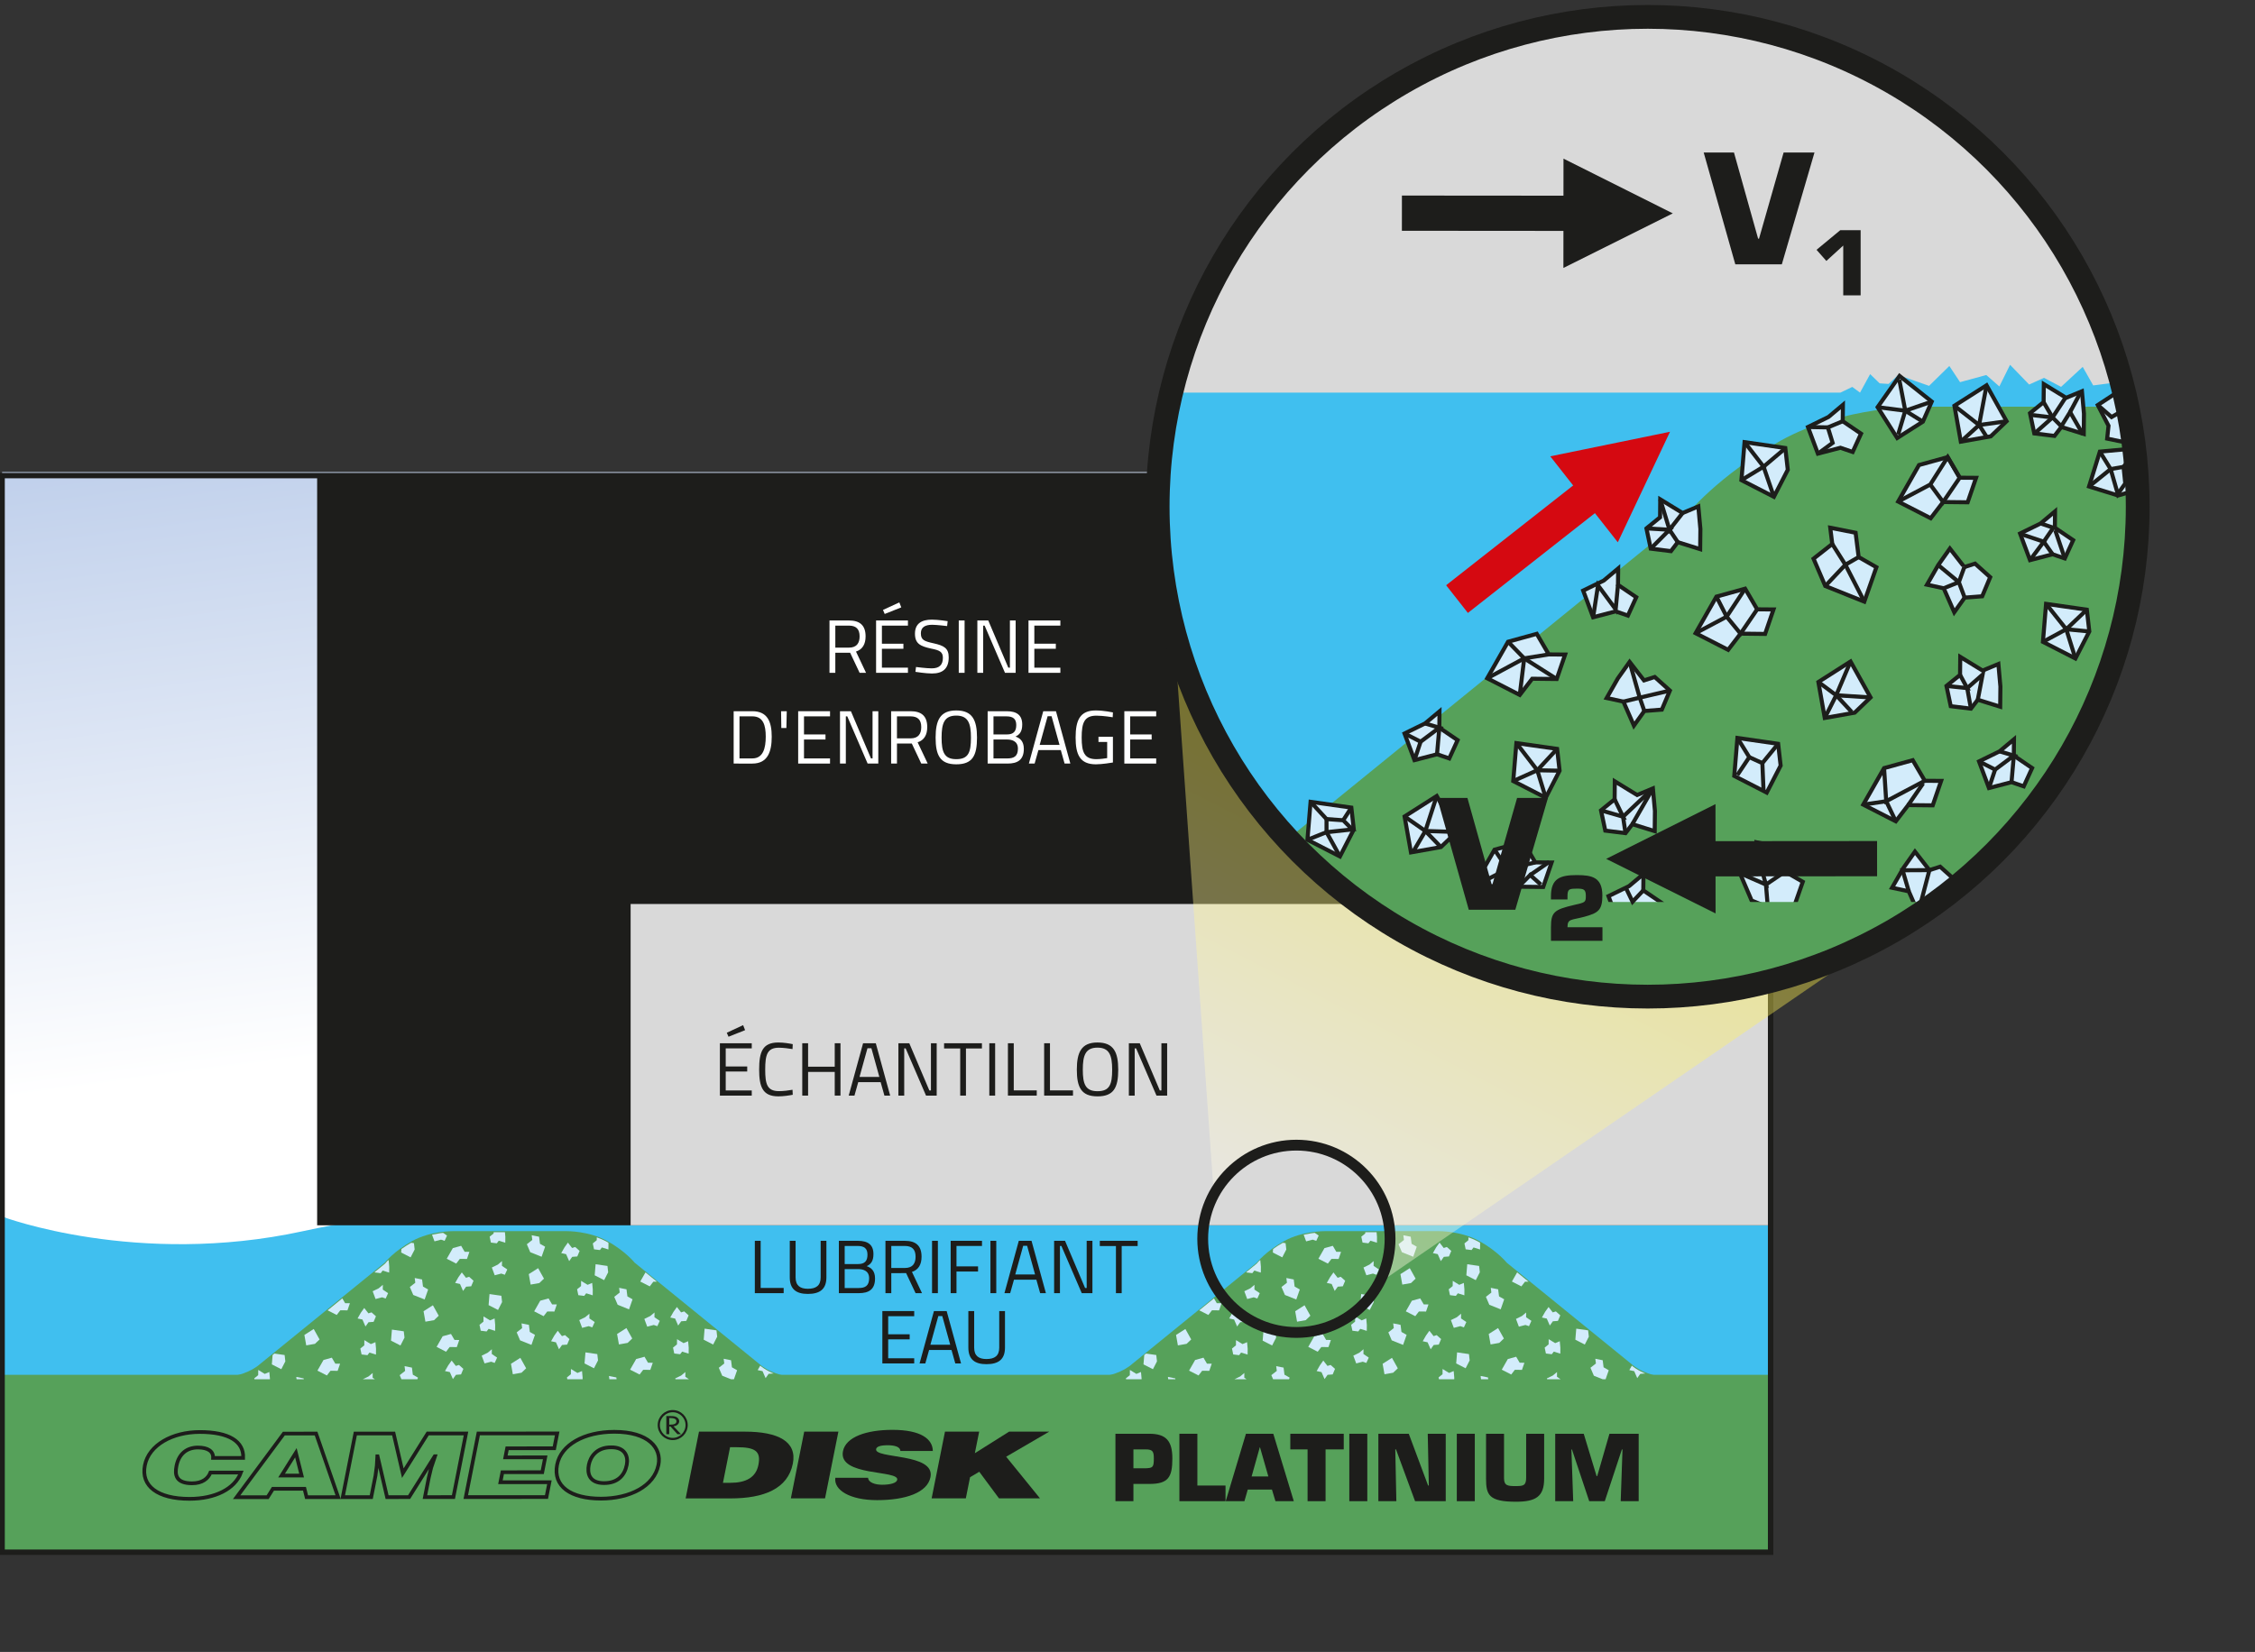 <?xml version="1.0" encoding="utf-8"?>
<!-- Generator: Adobe Illustrator 16.0.4, SVG Export Plug-In . SVG Version: 6.00 Build 0)  -->
<!DOCTYPE svg PUBLIC "-//W3C//DTD SVG 1.1//EN" "http://www.w3.org/Graphics/SVG/1.1/DTD/svg11.dtd">
<svg version="1.1" id="Calque_1" xmlns="http://www.w3.org/2000/svg" xmlns:xlink="http://www.w3.org/1999/xlink" x="0px" y="0px"
	 width="417.379px" height="305.846px" viewBox="0 0 417.379 305.846" enable-background="new 0 0 417.379 305.846"
	 xml:space="preserve">
<rect x="0" y="0" width="417.379" height="305.846" fill="#333333" stroke="none"/>
<g>
	<g>
		<defs>
			<rect id="SVGID_1_" x="0.388" y="87.394" width="327.334" height="199.33"/>
		</defs>
		<clipPath id="SVGID_2_">
			<use xlink:href="#SVGID_1_"  overflow="visible"/>
		</clipPath>
		
			<linearGradient id="SVGID_3_" gradientUnits="userSpaceOnUse" x1="-115.769" y1="696.346" x2="-114.769" y2="696.346" gradientTransform="matrix(17.24 128.442 128.442 -17.24 -87297.297 26934.654)">
			<stop  offset="0" style="stop-color:#BCCDEA"/>
			<stop  offset="0.949" style="stop-color:#FFFFFF"/>
			<stop  offset="1" style="stop-color:#FFFFFF"/>
		</linearGradient>
		<polygon clip-path="url(#SVGID_2_)" fill="url(#SVGID_3_)" points="321.928,44.235 354.003,283.196 6.181,329.884 -25.895,90.922 
					"/>
	</g>
	<g>
		<path fill="#40BFEF" d="M327.479,223.185c0,0-7.436-1.383-14.936-2.383c-8.201-1.094-17.955,6.978-31,3.5
			c-26.369-7.033-62.76,1.3-77.543,0.431c-14.783-0.87-26.799-2.051-36.456-0.931c-10.246,1.188-22.436,1.275-32-1.334
			c-9.564-2.608-50.151-0.898-79.5,5.482c-30.666,6.668-55.517-2.666-55.517-2.666v33.332H327.66L327.479,223.185z"/>
		<rect x="0.267" y="254.538" fill="#56A15A" width="327.435" height="33.081"/>
		<path fill="#56A15A" d="M150.653,255.166c0,0-6.543,0.542-10.176-2.688l-23.006-18.701c0,0-1.695-2.129-5.086-4.012
			c-3.391-1.885-7.51-1.828-7.51-1.828H83.808c0,0-4.117-0.057-7.509,1.828c-3.39,1.883-5.085,4.012-5.085,4.012l-23.008,18.701
			c-3.633,3.23-10.174,2.688-10.174,2.688H150.653z"/>
		<path fill="#56A15A" d="M312.062,255.166c0,0-6.541,0.542-10.172-2.688l-23.008-18.701c0,0-1.695-2.129-5.086-4.012
			c-3.393-1.885-7.51-1.828-7.51-1.828h-21.068c0,0-4.117-0.057-7.511,1.828c-3.39,1.883-5.085,4.012-5.085,4.012l-23.006,18.701
			c-3.633,3.23-10.174,2.688-10.174,2.688H312.062z"/>
		<path fill="none" stroke="#1D1D1B" stroke-width="0.686" d="M39.442,269.921c0.067-1.223-0.963-1.924-2.801-1.924
			c-2.063,0.001-3.535,1.16-3.982,3.428c-0.326,1.648-0.086,3.2,2.896,3.198c1.888-0.002,2.953-0.867,3.4-1.992l5.641-0.003
			c-1.123,3.037-4.789,4.868-9.512,4.87c-5.916,0.002-9.025-2.382-8.27-6.2c0.751-3.803,5.149-6.174,10.146-6.176
			c5.468-0.004,8.173,1.777,8.048,4.797L39.442,269.921z"/>
		<path fill="none" stroke="#1D1D1B" stroke-width="0.686" d="M55.822,273.185l-3.702,0.002l2.646-4.221L55.822,273.185z
			 M49.538,277.192l0.979-1.555l5.841-0.004l0.387,1.556l5.841-0.002l-4.083-11.776l-5.964,0.002l-8.741,11.782L49.538,277.192z"/>
		<polygon fill="none" stroke="#1D1D1B" stroke-width="0.686" points="63.441,277.185 65.771,265.404 72.857,265.403 
			74.558,272.749 79.166,265.397 86.254,265.396 83.925,277.175 78.649,277.179 79.361,273.581 79.799,271.748 80.519,269.615 
			80.468,269.615 75.718,277.179 71.645,277.183 69.886,269.622 69.838,269.622 69.741,271.36 69.503,273.195 68.713,277.185 		"/>
		<polygon fill="none" stroke="#1D1D1B" stroke-width="0.686" points="86.21,277.175 88.54,265.394 103.132,265.387 
			102.589,268.136 93.866,268.141 93.534,269.821 100.913,269.817 100.37,272.565 92.989,272.571 92.624,274.424 101.692,274.421 
			101.149,277.167 		"/>
		<path fill="none" stroke="#1D1D1B" stroke-width="0.686" d="M113.072,267.96c2.591-0.051,3.249,1.646,2.932,3.246
			c-0.383,1.942-1.659,3.377-4.192,3.379c-2.808,0.002-3.13-1.875-2.833-3.377C109.272,269.724,110.415,267.96,113.072,267.96z
			 M113.691,265.085c-5.567,0.002-9.848,2.406-10.575,6.092c-0.793,4,2.51,6.285,8.125,6.285c5.294-0.004,9.844-2.262,10.633-6.26
			C122.489,268.103,120.075,265.081,113.691,265.085z"/>
		<path fill="#1D1D1B" d="M123.872,262.54h0.146c0.537,0,1.187,0.077,1.187,0.602c0,0.533-0.603,0.615-1.157,0.615h-0.176V262.54z
			 M124.667,264.063c0.629-0.06,1.048-0.459,1.048-0.938c0-0.321-0.21-0.638-0.577-0.802c-0.346-0.151-0.761-0.156-1.147-0.156
			h-0.661v3.359h0.543v-1.422h0.227l1.283,1.422h0.662L124.667,264.063z"/>
		<circle fill="none" stroke="#1D1D1B" stroke-width="0.405" cx="124.513" cy="263.84" r="2.577"/>
		<path fill="#1D1D1B" d="M135.13,267.94h1.205c3.379,0,4.555,0.687,4.041,3.262c-0.468,2.336-2.275,3.33-5.224,3.332h-1.341
			L135.13,267.94z M135.22,277.419c6.192-0.001,10.6-1.788,11.529-6.441c0.812-4.068-2.678-5.923-8.896-5.922l-8.475,0.002
			l-2.472,12.362L135.22,277.419z"/>
		<polygon fill="#1D1D1B" points="146.38,277.411 148.853,265.05 155.181,265.05 152.708,277.411 		"/>
		<path fill="#1D1D1B" d="M166.649,268.639c-0.021-0.429-0.318-0.687-0.742-0.84c-0.428-0.155-0.978-0.224-1.593-0.224
			c-1.395,0-2.062,0.258-2.151,0.705c-0.371,1.854,10.96,0.701,10.06,5.199c-0.573,2.867-4.577,4.26-9.888,4.26
			c-5.094,0.002-8.038-1.904-7.724-4.136l6.058-0.002c0.044,0.448,0.355,0.772,0.851,0.978c0.468,0.207,1.118,0.31,1.734,0.31
			c1.584,0,2.695-0.326,2.812-0.91c0.373-1.87-10.984-0.582-10.041-5.302c0.525-2.629,4.328-3.951,9.156-3.951
			c5.361-0.003,7.45,1.749,7.477,3.913H166.649z"/>
		<polygon fill="#1D1D1B" points="174.909,265.05 181.237,265.05 180.437,269.048 186.788,265.05 194.215,265.05 186.234,269.699 
			192.494,277.411 184.905,277.411 181.253,272.483 179.55,273.495 178.766,277.411 172.438,277.411 		"/>
	</g>
	<g>
		<defs>
			<path id="SVGID_4_" d="M38.065,255.36c0,0,0.931,0.076,2.284,0H38.065z M148.401,255.36c1.354,0.076,2.286,0,2.286,0H148.401z
				 M104.909,228.132H83.842c0,0-4.118-0.058-7.509,1.827c-3.391,1.884-5.086,4.013-5.086,4.013l-23.008,18.701
				c-2.263,2.012-5.654,2.561-7.89,2.688h108.052c-2.236-0.127-5.628-0.676-7.891-2.688l-23.007-18.701c0,0-1.694-2.129-5.085-4.013
				c-3.194-1.776-7.038-1.827-7.47-1.827C104.923,228.132,104.909,228.132,104.909,228.132"/>
		</defs>
		<clipPath id="SVGID_5_">
			<use xlink:href="#SVGID_4_"  overflow="visible"/>
		</clipPath>
		<polygon clip-path="url(#SVGID_5_)" fill="#D3ECFB" points="164.725,232.451 163.783,232.521 163.223,233.312 162.655,232.021 
			161.754,231.826 162.359,230.769 162.987,229.886 163.766,230.877 164.342,230.69 165.157,231.425 		"/>
		<polygon clip-path="url(#SVGID_5_)" fill="#D3ECFB" points="157.868,240.641 159.413,240.217 160.06,241.323 160.941,241.331 
			160.487,242.646 159.168,242.632 158.499,243.505 156.748,242.61 		"/>
		<polygon clip-path="url(#SVGID_5_)" fill="#D3ECFB" points="148.31,241.456 148.477,239.41 150.672,239.726 150.806,240.897 
			150.058,242.353 		"/>
		<polygon clip-path="url(#SVGID_5_)" fill="#D3ECFB" points="154.333,236.005 156.062,234.903 157.14,236.839 156.286,237.653 
			154.676,237.938 		"/>
		<polygon clip-path="url(#SVGID_5_)" fill="#D3ECFB" points="164.688,238.524 165.42,237.929 165.431,236.962 166.634,237.699 
			167.482,237.345 167.592,238.554 167.581,239.643 166.375,239.268 166.007,239.749 164.917,239.616 		"/>
		<polygon clip-path="url(#SVGID_5_)" fill="#D3ECFB" points="145.088,237.971 144.146,238.04 143.586,238.831 143.019,237.54 
			142.118,237.348 142.722,236.29 143.352,235.403 144.127,236.399 144.703,236.213 145.521,236.944 		"/>
		<polygon clip-path="url(#SVGID_5_)" fill="#D3ECFB" points="165.092,244.231 165.626,245.669 166.84,245.35 167.499,245.577 
			167.949,244.591 166.965,243.921 166.974,243.044 166.197,243.692 		"/>
		<polygon clip-path="url(#SVGID_5_)" fill="#D3ECFB" points="141.688,230.904 143.231,230.479 143.879,231.587 144.76,231.593 
			144.305,232.911 142.985,232.896 142.317,233.769 140.566,232.872 		"/>
		<polygon clip-path="url(#SVGID_5_)" fill="#D3ECFB" points="156.02,231.659 155.39,230.187 156.398,229.396 156.287,228.521 
			157.654,228.793 157.819,230.103 158.773,230.646 158.121,232.503 		"/>
		<polygon clip-path="url(#SVGID_5_)" fill="#D3ECFB" points="132.127,231.718 132.297,229.674 134.49,229.987 134.624,231.159 
			133.878,232.614 		"/>
		<polygon clip-path="url(#SVGID_5_)" fill="#D3ECFB" points="138.15,226.269 139.883,225.167 140.959,227.101 140.107,227.919 
			138.495,228.206 		"/>
		<polygon clip-path="url(#SVGID_5_)" fill="#D3ECFB" points="148.508,228.791 149.238,228.192 149.248,227.226 150.451,227.961 
			151.301,227.606 151.409,228.817 151.399,229.905 150.192,229.532 149.824,230.015 148.736,229.881 		"/>
		<polygon clip-path="url(#SVGID_5_)" fill="#D3ECFB" points="128.906,228.235 127.965,228.308 127.404,229.097 126.837,227.804 
			125.938,227.611 126.539,226.552 127.17,225.665 127.945,226.66 128.522,226.478 129.34,227.21 		"/>
		<polygon clip-path="url(#SVGID_5_)" fill="#D3ECFB" points="148.91,234.498 149.445,235.933 150.659,235.614 151.316,235.841 
			151.766,234.856 150.783,234.187 150.791,233.306 150.017,233.959 		"/>
		<polygon clip-path="url(#SVGID_5_)" fill="#D3ECFB" points="119.63,235.297 121.174,234.872 121.821,235.979 122.703,235.987 
			122.249,237.303 120.929,237.29 120.261,238.163 118.509,237.266 		"/>
		<polygon clip-path="url(#SVGID_5_)" fill="#D3ECFB" points="134.365,239.576 133.734,238.104 134.745,237.312 134.635,236.438 
			136,236.71 136.164,238.017 137.119,238.563 136.468,240.42 		"/>
		<polygon clip-path="url(#SVGID_5_)" fill="#D3ECFB" points="110.071,236.112 110.24,234.064 112.435,234.382 112.566,235.552 
			111.819,237.009 		"/>
		<polygon clip-path="url(#SVGID_5_)" fill="#D3ECFB" points="116.095,230.661 117.824,229.56 118.901,231.493 118.049,232.308 
			116.438,232.595 		"/>
		<polygon clip-path="url(#SVGID_5_)" fill="#D3ECFB" points="126.45,233.181 127.182,232.583 127.192,231.616 128.396,232.354 
			129.244,231.999 129.354,233.21 129.343,234.299 128.137,233.924 127.768,234.407 126.679,234.272 		"/>
		<polygon clip-path="url(#SVGID_5_)" fill="#D3ECFB" points="106.85,232.625 105.907,232.696 105.348,233.487 104.78,232.198 
			103.88,232.002 104.482,230.946 105.113,230.06 105.889,231.056 106.465,230.869 107.282,231.601 		"/>
		<polygon clip-path="url(#SVGID_5_)" fill="#D3ECFB" points="126.854,238.89 127.388,240.327 128.602,240.008 129.258,240.235 
			129.709,239.251 128.727,238.579 128.735,237.7 127.959,238.351 		"/>
		<polygon clip-path="url(#SVGID_5_)" fill="#D3ECFB" points="99.992,240.816 101.536,240.39 102.186,241.499 103.064,241.507 
			102.612,242.822 101.293,242.811 100.622,243.681 98.871,242.784 		"/>
		<polygon clip-path="url(#SVGID_5_)" fill="#D3ECFB" points="114.326,241.571 113.695,240.099 114.703,239.304 114.595,238.433 
			115.96,238.706 116.124,240.015 117.078,240.558 116.429,242.415 		"/>
		<polygon clip-path="url(#SVGID_5_)" fill="#D3ECFB" points="90.434,241.632 90.603,239.586 92.797,239.901 92.93,241.071 
			92.183,242.528 		"/>
		<polygon clip-path="url(#SVGID_5_)" fill="#D3ECFB" points="97.873,235.894 99.603,234.792 100.682,236.729 99.828,237.546 
			98.217,237.832 		"/>
		<polygon clip-path="url(#SVGID_5_)" fill="#D3ECFB" points="106.814,238.7 107.546,238.104 107.555,237.138 108.758,237.876 
			109.607,237.521 109.716,238.729 109.705,239.818 108.5,239.443 108.132,239.925 107.043,239.79 		"/>
		<polygon clip-path="url(#SVGID_5_)" fill="#D3ECFB" points="109.721,230.212 110.451,229.616 110.461,228.649 111.664,229.388 
			112.514,229.034 112.622,230.243 112.611,231.331 111.406,230.956 111.038,231.437 109.949,231.302 		"/>
		<polygon clip-path="url(#SVGID_5_)" fill="#D3ECFB" points="87.214,238.146 86.27,238.22 85.709,239.007 85.142,237.716 
			84.242,237.523 84.847,236.466 85.475,235.579 86.252,236.574 86.829,236.388 87.645,237.12 		"/>
		<polygon clip-path="url(#SVGID_5_)" fill="#D3ECFB" points="107.215,244.409 107.751,245.845 108.964,245.524 109.623,245.752 
			110.072,244.767 109.089,244.097 109.098,243.218 108.32,243.868 		"/>
		<polygon clip-path="url(#SVGID_5_)" fill="#D3ECFB" points="83.812,231.08 85.355,230.653 86.004,231.763 86.883,231.769 
			86.431,233.087 85.111,233.071 84.441,233.944 82.69,233.047 		"/>
		<polygon clip-path="url(#SVGID_5_)" fill="#D3ECFB" points="98.144,231.835 97.515,230.362 98.522,229.567 98.412,228.696 
			99.778,228.969 99.942,230.278 100.896,230.821 100.246,232.679 		"/>
		<polygon clip-path="url(#SVGID_5_)" fill="#D3ECFB" points="74.253,231.894 74.422,229.848 76.615,230.165 76.749,231.335 
			76.001,232.79 		"/>
		<polygon clip-path="url(#SVGID_5_)" fill="#D3ECFB" points="80.275,226.444 82.006,225.341 83.084,227.276 82.23,228.095 
			80.619,228.382 		"/>
		<polygon clip-path="url(#SVGID_5_)" fill="#D3ECFB" points="90.631,228.964 91.363,228.368 91.374,227.401 92.576,228.137 
			93.426,227.782 93.535,228.993 93.523,230.082 92.318,229.707 91.949,230.188 90.861,230.054 		"/>
		<polygon clip-path="url(#SVGID_5_)" fill="#D3ECFB" points="71.031,228.411 70.088,228.483 69.527,229.271 68.962,227.979 
			68.062,227.785 68.664,226.728 69.295,225.843 70.07,226.836 70.648,226.653 71.464,227.386 		"/>
		<polygon clip-path="url(#SVGID_5_)" fill="#D3ECFB" points="91.034,234.674 91.569,236.108 92.783,235.79 93.441,236.017 
			93.891,235.032 92.906,234.362 92.916,233.481 92.141,234.132 		"/>
		<polygon clip-path="url(#SVGID_5_)" fill="#D3ECFB" points="79.886,228.393 80.421,229.827 81.635,229.509 82.293,229.735 
			82.741,228.751 81.758,228.081 81.768,227.2 80.991,227.851 		"/>
		<polygon clip-path="url(#SVGID_5_)" fill="#D3ECFB" points="61.754,235.473 63.298,235.046 63.947,236.157 64.826,236.163 
			64.374,237.481 63.053,237.467 62.384,238.339 60.633,237.442 		"/>
		<polygon clip-path="url(#SVGID_5_)" fill="#D3ECFB" points="76.491,239.752 75.86,238.28 76.868,237.487 76.76,236.614 
			78.125,236.884 78.289,238.192 79.244,238.739 78.594,240.594 		"/>
		<polygon clip-path="url(#SVGID_5_)" fill="#D3ECFB" points="52.195,236.286 52.364,234.242 54.559,234.554 54.691,235.728 
			53.944,237.183 		"/>
		<polygon clip-path="url(#SVGID_5_)" fill="#D3ECFB" points="58.219,230.837 59.949,229.735 61.027,231.671 60.174,232.483 
			58.562,232.771 		"/>
		<polygon clip-path="url(#SVGID_5_)" fill="#D3ECFB" points="69.141,234.491 69.874,233.896 69.883,232.929 71.086,233.664 
			71.934,233.31 72.044,234.521 72.032,235.609 70.827,235.234 70.46,235.718 69.371,235.581 		"/>
		<polygon clip-path="url(#SVGID_5_)" fill="#D3ECFB" points="48.976,232.803 48.031,232.872 47.471,233.663 46.904,232.372 
			46.004,232.18 46.608,231.12 47.237,230.235 48.012,231.229 48.591,231.044 49.406,231.776 		"/>
		<polygon clip-path="url(#SVGID_5_)" fill="#D3ECFB" points="68.977,239.065 69.512,240.503 70.726,240.184 71.384,240.411 
			71.834,239.423 70.851,238.755 70.86,237.876 70.083,238.526 		"/>
		<polygon clip-path="url(#SVGID_5_)" fill="#D3ECFB" points="42.116,240.992 43.66,240.565 44.309,241.675 45.19,241.683 
			44.736,242.998 43.417,242.984 42.747,243.856 40.996,242.96 		"/>
		<polygon clip-path="url(#SVGID_5_)" fill="#D3ECFB" points="56.449,241.747 55.819,240.274 56.828,239.481 56.719,238.608 
			58.083,238.881 58.248,240.19 59.202,240.733 58.552,242.588 		"/>
		<polygon clip-path="url(#SVGID_5_)" fill="#D3ECFB" points="32.558,241.806 32.728,239.762 34.921,240.073 35.054,241.247 
			34.307,242.702 		"/>
		<polygon clip-path="url(#SVGID_5_)" fill="#D3ECFB" points="38.581,236.354 40.312,235.251 41.389,237.188 40.535,238.005 
			38.926,238.29 		"/>
		<polygon clip-path="url(#SVGID_5_)" fill="#D3ECFB" points="48.938,238.876 49.668,238.28 49.679,237.313 50.883,238.051 
			51.731,237.694 51.841,238.905 51.83,239.993 50.623,239.618 50.255,240.101 49.168,239.966 		"/>
		<polygon clip-path="url(#SVGID_5_)" fill="#D3ECFB" points="29.337,238.322 28.395,238.392 27.835,239.183 27.268,237.892 
			26.367,237.699 26.971,236.64 27.601,235.753 28.376,236.748 28.953,236.563 29.77,237.296 		"/>
		<polygon clip-path="url(#SVGID_5_)" fill="#D3ECFB" points="49.34,244.585 49.875,246.021 51.09,245.703 51.748,245.928 
			52.197,244.942 51.214,244.272 51.223,243.396 50.444,244.044 		"/>
		<polygon clip-path="url(#SVGID_5_)" fill="#D3ECFB" points="25.937,231.256 27.48,230.829 28.129,231.938 29.009,231.946 
			28.555,233.26 27.234,233.245 26.566,234.12 24.816,233.223 		"/>
		<polygon clip-path="url(#SVGID_5_)" fill="#D3ECFB" points="40.269,232.011 39.638,230.538 40.648,229.747 40.539,228.872 
			41.902,229.145 42.067,230.454 43.022,230.997 42.371,232.854 		"/>
		<polygon clip-path="url(#SVGID_5_)" fill="#D3ECFB" points="22.399,226.62 24.132,225.517 25.209,227.452 24.354,228.271 
			22.744,228.554 		"/>
		<polygon clip-path="url(#SVGID_5_)" fill="#D3ECFB" points="32.757,229.14 33.487,228.544 33.497,227.575 34.701,228.312 
			35.551,227.958 35.658,229.169 35.646,230.258 34.441,229.883 34.074,230.364 32.985,230.229 		"/>
		<polygon clip-path="url(#SVGID_5_)" fill="#D3ECFB" points="33.16,234.85 33.694,236.284 34.908,235.966 35.565,236.192 
			36.016,235.208 35.032,234.538 35.042,233.657 34.266,234.308 		"/>
		<polygon clip-path="url(#SVGID_5_)" fill="#D3ECFB" points="29.348,244.735 28.717,243.263 29.727,242.47 29.617,241.599 
			30.982,241.869 31.146,243.179 32.101,243.722 31.451,245.579 		"/>
		<polygon clip-path="url(#SVGID_5_)" fill="#D3ECFB" points="21.432,238.342 22.164,237.743 22.175,236.776 23.377,237.514 
			24.226,237.159 24.336,238.372 24.324,239.459 23.118,239.084 22.75,239.565 21.66,239.432 		"/>
		<polygon clip-path="url(#SVGID_5_)" fill="#D3ECFB" points="21.835,244.049 22.369,245.483 23.583,245.165 24.242,245.394 
			24.691,244.409 23.709,243.739 23.717,242.858 22.941,243.512 		"/>
		<polygon clip-path="url(#SVGID_5_)" fill="#D3ECFB" points="166.066,252.255 166.235,250.209 168.429,250.524 168.562,251.696 
			167.815,253.151 		"/>
		<polygon clip-path="url(#SVGID_5_)" fill="#D3ECFB" points="162.845,248.77 161.903,248.839 161.343,249.63 160.775,248.339 
			159.874,248.145 160.479,247.087 161.107,246.204 161.886,247.195 162.462,247.009 163.277,247.743 		"/>
		<polygon clip-path="url(#SVGID_5_)" fill="#D3ECFB" points="155.988,256.959 157.533,256.535 158.18,257.642 159.062,257.649 
			158.607,258.965 157.288,258.951 156.619,259.823 154.868,258.929 		"/>
		<polygon clip-path="url(#SVGID_5_)" fill="#D3ECFB" points="146.43,257.774 146.597,255.729 148.792,256.044 148.926,257.216 
			148.178,258.671 		"/>
		<polygon clip-path="url(#SVGID_5_)" fill="#D3ECFB" points="152.453,252.323 154.184,251.222 155.26,253.157 154.406,253.972 
			152.796,254.257 		"/>
		<polygon clip-path="url(#SVGID_5_)" fill="#D3ECFB" points="162.809,254.843 163.539,254.247 163.551,253.28 164.754,254.018 
			165.603,253.663 165.712,254.872 165.701,255.961 164.495,255.586 164.127,256.067 163.037,255.935 		"/>
		<polygon clip-path="url(#SVGID_5_)" fill="#D3ECFB" points="143.208,254.289 142.266,254.358 141.706,255.149 141.139,253.858 
			140.238,253.666 140.842,252.608 141.472,251.722 142.247,252.718 142.823,252.531 143.642,253.263 		"/>
		<polygon clip-path="url(#SVGID_5_)" fill="#D3ECFB" points="163.212,260.55 163.746,261.987 164.96,261.668 165.619,261.896 
			166.069,260.909 165.085,260.239 165.094,259.362 164.318,260.011 		"/>
		<polygon clip-path="url(#SVGID_5_)" fill="#D3ECFB" points="139.808,247.223 141.352,246.796 141.999,247.905 142.88,247.911 
			142.425,249.229 141.105,249.214 140.438,250.087 138.687,249.189 		"/>
		<polygon clip-path="url(#SVGID_5_)" fill="#D3ECFB" points="154.14,247.978 153.51,246.505 154.519,245.714 154.407,244.839 
			155.774,245.111 155.939,246.421 156.894,246.964 156.242,248.821 		"/>
		<polygon clip-path="url(#SVGID_5_)" fill="#D3ECFB" points="130.247,248.036 130.417,245.992 132.61,246.306 132.744,247.478 
			131.998,248.933 		"/>
		<polygon clip-path="url(#SVGID_5_)" fill="#D3ECFB" points="136.271,242.587 138.003,241.485 139.079,243.419 138.228,244.237 
			136.615,244.524 		"/>
		<polygon clip-path="url(#SVGID_5_)" fill="#D3ECFB" points="146.628,245.109 147.357,244.511 147.368,243.544 148.571,244.279 
			149.421,243.925 149.529,245.136 149.52,246.224 148.312,245.851 147.943,246.333 146.856,246.199 		"/>
		<polygon clip-path="url(#SVGID_5_)" fill="#D3ECFB" points="127.026,244.554 126.085,244.626 125.524,245.415 124.957,244.122 
			124.058,243.93 124.659,242.87 125.29,241.983 126.065,242.979 126.643,242.796 127.46,243.528 		"/>
		<polygon clip-path="url(#SVGID_5_)" fill="#D3ECFB" points="147.03,250.816 147.565,252.251 148.779,251.934 149.437,252.159 
			149.885,251.175 148.903,250.505 148.911,249.624 148.137,250.277 		"/>
		<polygon clip-path="url(#SVGID_5_)" fill="#D3ECFB" points="117.75,251.615 119.294,251.191 119.941,252.298 120.823,252.306 
			120.369,253.621 119.049,253.609 118.381,254.481 116.629,253.584 		"/>
		<polygon clip-path="url(#SVGID_5_)" fill="#D3ECFB" points="133.676,254.704 133.045,253.231 134.056,252.44 133.945,251.565 
			135.311,251.838 135.475,253.146 136.43,253.692 135.778,255.548 		"/>
		<polygon clip-path="url(#SVGID_5_)" fill="#D3ECFB" points="108.191,252.431 108.36,250.383 110.555,250.7 110.687,251.87 
			109.939,253.327 		"/>
		<polygon clip-path="url(#SVGID_5_)" fill="#D3ECFB" points="114.215,246.979 115.944,245.878 117.021,247.812 116.169,248.626 
			114.558,248.913 		"/>
		<polygon clip-path="url(#SVGID_5_)" fill="#D3ECFB" points="124.57,249.499 125.301,248.901 125.312,247.935 126.516,248.672 
			127.364,248.317 127.474,249.528 127.463,250.617 126.257,250.242 125.888,250.726 124.799,250.591 		"/>
		<polygon clip-path="url(#SVGID_5_)" fill="#D3ECFB" points="104.97,248.943 104.027,249.015 103.468,249.806 102.9,248.517 
			102,248.32 102.603,247.265 103.233,246.378 104.009,247.374 104.585,247.188 105.402,247.919 		"/>
		<polygon clip-path="url(#SVGID_5_)" fill="#D3ECFB" points="124.974,255.208 125.508,256.646 126.722,256.326 127.378,256.554 
			127.828,255.569 126.847,254.897 126.855,254.019 126.078,254.669 		"/>
		<polygon clip-path="url(#SVGID_5_)" fill="#D3ECFB" points="98.112,257.135 99.656,256.708 100.306,257.817 101.185,257.825 
			100.732,259.141 99.413,259.129 98.742,259.999 96.991,259.102 		"/>
		<polygon clip-path="url(#SVGID_5_)" fill="#D3ECFB" points="112.446,257.89 111.815,256.417 112.823,255.622 112.715,254.751 
			114.08,255.023 114.244,256.333 115.198,256.876 114.549,258.733 		"/>
		<polygon clip-path="url(#SVGID_5_)" fill="#D3ECFB" points="88.554,257.95 88.723,255.904 90.917,256.22 91.05,257.39 
			90.303,258.847 		"/>
		<polygon clip-path="url(#SVGID_5_)" fill="#D3ECFB" points="94.577,252.496 96.308,251.394 97.386,253.331 96.532,254.147 
			94.921,254.435 		"/>
		<polygon clip-path="url(#SVGID_5_)" fill="#D3ECFB" points="104.935,255.019 105.666,254.423 105.675,253.456 106.878,254.193 
			107.728,253.839 107.836,255.048 107.825,256.136 106.62,255.761 106.252,256.243 105.163,256.108 		"/>
		<polygon clip-path="url(#SVGID_5_)" fill="#D3ECFB" points="85.334,254.465 84.39,254.538 83.829,255.325 83.262,254.034 
			82.362,253.842 82.967,252.784 83.595,251.897 84.372,252.893 84.949,252.706 85.765,253.438 		"/>
		<polygon clip-path="url(#SVGID_5_)" fill="#D3ECFB" points="105.335,260.728 105.871,262.163 107.084,261.843 107.743,262.07 
			108.192,261.085 107.209,260.415 107.218,259.536 106.441,260.187 		"/>
		<polygon clip-path="url(#SVGID_5_)" fill="#D3ECFB" points="81.932,247.398 83.476,246.972 84.123,248.081 85.003,248.087 
			84.551,249.405 83.231,249.39 82.562,250.263 80.811,249.365 		"/>
		<polygon clip-path="url(#SVGID_5_)" fill="#D3ECFB" points="61.691,240.595 63.235,240.169 63.884,241.278 64.763,241.284 
			64.311,242.602 62.991,242.587 62.321,243.458 60.57,242.562 		"/>
		<polygon clip-path="url(#SVGID_5_)" fill="#D3ECFB" points="96.264,248.153 95.635,246.681 96.643,245.886 96.532,245.015 
			97.898,245.287 98.062,246.597 99.017,247.14 98.365,248.997 		"/>
		<polygon clip-path="url(#SVGID_5_)" fill="#D3ECFB" points="72.373,248.212 72.542,246.166 74.735,246.483 74.869,247.653 
			74.121,249.108 		"/>
		<polygon clip-path="url(#SVGID_5_)" fill="#D3ECFB" points="78.396,242.763 80.127,241.659 81.204,243.595 80.351,244.413 
			78.739,244.7 		"/>
		<polygon clip-path="url(#SVGID_5_)" fill="#D3ECFB" points="88.751,245.282 89.483,244.687 89.494,243.72 90.696,244.455 
			91.546,244.101 91.655,245.312 91.644,246.4 90.438,246.025 90.069,246.507 88.98,246.372 		"/>
		<polygon clip-path="url(#SVGID_5_)" fill="#D3ECFB" points="69.151,244.729 68.208,244.802 67.647,245.589 67.082,244.298 
			66.182,244.104 66.784,243.046 67.415,242.161 68.19,243.155 68.769,242.972 69.584,243.704 		"/>
		<polygon clip-path="url(#SVGID_5_)" fill="#D3ECFB" points="89.154,250.992 89.689,252.427 90.903,252.109 91.562,252.335 
			92.01,251.351 91.026,250.681 91.036,249.8 90.26,250.45 		"/>
		<polygon clip-path="url(#SVGID_5_)" fill="#D3ECFB" points="119.26,244.188 119.795,245.623 121.009,245.306 121.667,245.532 
			122.116,244.547 121.132,243.877 121.142,242.996 120.366,243.647 		"/>
		<polygon clip-path="url(#SVGID_5_)" fill="#D3ECFB" points="59.874,251.791 61.418,251.364 62.067,252.476 62.946,252.481 
			62.494,253.8 61.173,253.785 60.504,254.657 58.753,253.761 		"/>
		<polygon clip-path="url(#SVGID_5_)" fill="#D3ECFB" points="74.611,256.07 73.98,254.599 74.988,253.806 74.88,252.933 
			76.245,253.202 76.409,254.511 77.364,255.058 76.714,256.912 		"/>
		<polygon clip-path="url(#SVGID_5_)" fill="#D3ECFB" points="50.315,252.604 50.484,250.561 52.679,250.872 52.812,252.046 
			52.064,253.501 		"/>
		<polygon clip-path="url(#SVGID_5_)" fill="#D3ECFB" points="56.339,247.155 58.068,246.054 59.147,247.989 58.294,248.802 
			56.683,249.089 		"/>
		<polygon clip-path="url(#SVGID_5_)" fill="#D3ECFB" points="66.694,249.675 67.428,249.079 67.437,248.112 68.64,248.848 
			69.487,248.493 69.598,249.704 69.586,250.793 68.381,250.418 68.014,250.901 66.924,250.765 		"/>
		<polygon clip-path="url(#SVGID_5_)" fill="#D3ECFB" points="47.096,249.121 46.151,249.19 45.591,249.981 45.024,248.69 
			44.124,248.498 44.729,247.438 45.357,246.554 46.132,247.548 46.711,247.363 47.526,248.095 		"/>
		<polygon clip-path="url(#SVGID_5_)" fill="#D3ECFB" points="67.097,255.384 67.632,256.821 68.846,256.502 69.504,256.729 
			69.954,255.741 68.971,255.073 68.98,254.194 68.203,254.845 		"/>
		<polygon clip-path="url(#SVGID_5_)" fill="#D3ECFB" points="40.236,257.311 41.78,256.884 42.428,257.993 43.311,258.001 
			42.856,259.316 41.537,259.302 40.867,260.175 39.116,259.277 		"/>
		<polygon clip-path="url(#SVGID_5_)" fill="#D3ECFB" points="54.569,258.065 53.939,256.593 54.948,255.8 54.839,254.927 
			56.203,255.199 56.368,256.509 57.322,257.052 56.672,258.906 		"/>
		<polygon clip-path="url(#SVGID_5_)" fill="#D3ECFB" points="30.678,258.124 30.848,256.08 33.041,256.392 33.174,257.565 
			32.427,259.021 		"/>
		<polygon clip-path="url(#SVGID_5_)" fill="#D3ECFB" points="36.701,252.672 38.432,251.569 39.509,253.507 38.655,254.323 
			37.046,254.608 		"/>
		<polygon clip-path="url(#SVGID_5_)" fill="#D3ECFB" points="47.058,255.194 47.789,254.599 47.799,253.632 49.003,254.369 
			49.852,254.013 49.961,255.224 49.95,256.312 48.743,255.938 48.375,256.419 47.287,256.284 		"/>
		<polygon clip-path="url(#SVGID_5_)" fill="#D3ECFB" points="27.457,254.641 26.515,254.71 25.955,255.501 25.388,254.21 
			24.487,254.018 25.091,252.958 25.721,252.071 26.496,253.066 27.073,252.882 27.89,253.614 		"/>
		<polygon clip-path="url(#SVGID_5_)" fill="#D3ECFB" points="47.46,260.903 47.995,262.339 49.21,262.021 49.868,262.246 
			50.317,261.261 49.334,260.591 49.343,259.714 48.565,260.362 		"/>
		<polygon clip-path="url(#SVGID_5_)" fill="#D3ECFB" points="24.057,247.574 25.601,247.147 26.248,248.257 27.129,248.265 
			26.675,249.578 25.354,249.563 24.687,250.438 22.937,249.541 		"/>
		<polygon clip-path="url(#SVGID_5_)" fill="#D3ECFB" points="38.389,248.329 37.758,246.856 38.769,246.065 38.658,245.19 
			40.022,245.464 40.188,246.772 41.143,247.315 40.491,249.173 		"/>
		<polygon clip-path="url(#SVGID_5_)" fill="#D3ECFB" points="20.52,242.938 22.252,241.835 23.329,243.771 22.475,244.589 
			20.864,244.872 		"/>
		<polygon clip-path="url(#SVGID_5_)" fill="#D3ECFB" points="30.877,245.458 31.608,244.862 31.617,243.894 32.821,244.631 
			33.671,244.276 33.778,245.487 33.767,246.576 32.562,246.201 32.194,246.683 31.105,246.548 		"/>
		<polygon clip-path="url(#SVGID_5_)" fill="#D3ECFB" points="31.28,251.168 31.814,252.603 33.028,252.285 33.686,252.511 
			34.135,251.526 33.152,250.856 33.162,249.976 32.385,250.626 		"/>
		<polygon clip-path="url(#SVGID_5_)" fill="#D3ECFB" points="27.468,261.054 26.837,259.581 27.847,258.788 27.737,257.917 
			29.103,258.188 29.267,259.497 30.221,260.04 29.57,261.897 		"/>
		<polygon clip-path="url(#SVGID_5_)" fill="#D3ECFB" points="19.955,260.367 20.489,261.802 21.703,261.484 22.362,261.712 
			22.811,260.728 21.829,260.058 21.837,259.177 21.061,259.83 		"/>
	</g>
	<g>
		<defs>
			<path id="SVGID_6_" d="M199.399,255.36c0,0,0.931,0.076,2.285,0H199.399z M309.735,255.36c1.354,0.076,2.286,0,2.286,0H309.735z
				 M266.243,228.132h-21.067c0,0-4.118-0.058-7.509,1.827c-3.391,1.884-5.087,4.013-5.087,4.013l-23.007,18.701
				c-2.263,2.012-5.654,2.561-7.889,2.688h108.051c-2.236-0.127-5.628-0.676-7.891-2.688l-23.006-18.701
				c0,0-1.695-2.129-5.086-4.013c-3.194-1.776-7.038-1.827-7.47-1.827C266.258,228.132,266.243,228.132,266.243,228.132"/>
		</defs>
		<clipPath id="SVGID_7_">
			<use xlink:href="#SVGID_6_"  overflow="visible"/>
		</clipPath>
		<polygon clip-path="url(#SVGID_7_)" fill="#D3ECFB" points="326.059,232.451 325.117,232.521 324.557,233.312 323.989,232.021 
			323.088,231.826 323.693,230.769 324.321,229.886 325.1,230.877 325.676,230.69 326.491,231.425 		"/>
		<polygon clip-path="url(#SVGID_7_)" fill="#D3ECFB" points="319.202,240.641 320.747,240.217 321.393,241.323 322.275,241.331 
			321.821,242.646 320.502,242.632 319.833,243.505 318.082,242.61 		"/>
		<polygon clip-path="url(#SVGID_7_)" fill="#D3ECFB" points="309.644,241.456 309.811,239.41 312.006,239.726 312.14,240.897 
			311.392,242.353 		"/>
		<polygon clip-path="url(#SVGID_7_)" fill="#D3ECFB" points="315.667,236.005 317.396,234.903 318.474,236.839 317.62,237.653 
			316.01,237.938 		"/>
		<polygon clip-path="url(#SVGID_7_)" fill="#D3ECFB" points="326.022,238.524 326.754,237.929 326.765,236.962 327.968,237.699 
			328.816,237.345 328.926,238.554 328.915,239.643 327.709,239.268 327.341,239.749 326.251,239.616 		"/>
		<polygon clip-path="url(#SVGID_7_)" fill="#D3ECFB" points="306.422,237.971 305.479,238.04 304.92,238.831 304.353,237.54 
			303.452,237.348 304.056,236.29 304.686,235.403 305.461,236.399 306.037,236.213 306.855,236.944 		"/>
		<polygon clip-path="url(#SVGID_7_)" fill="#D3ECFB" points="326.426,244.231 326.96,245.669 328.174,245.35 328.833,245.577 
			329.283,244.591 328.299,243.921 328.308,243.044 327.531,243.692 		"/>
		<polygon clip-path="url(#SVGID_7_)" fill="#D3ECFB" points="303.021,230.904 304.565,230.479 305.213,231.587 306.094,231.593 
			305.639,232.911 304.319,232.896 303.651,233.769 301.9,232.872 		"/>
		<polygon clip-path="url(#SVGID_7_)" fill="#D3ECFB" points="317.354,231.659 316.724,230.187 317.732,229.396 317.621,228.521 
			318.988,228.793 319.153,230.103 320.107,230.646 319.455,232.503 		"/>
		<polygon clip-path="url(#SVGID_7_)" fill="#D3ECFB" points="293.461,231.718 293.631,229.674 295.824,229.987 295.958,231.159 
			295.212,232.614 		"/>
		<polygon clip-path="url(#SVGID_7_)" fill="#D3ECFB" points="299.484,226.269 301.217,225.167 302.293,227.101 301.441,227.919 
			299.829,228.206 		"/>
		<polygon clip-path="url(#SVGID_7_)" fill="#D3ECFB" points="309.842,228.791 310.572,228.192 310.582,227.226 311.785,227.961 
			312.635,227.606 312.742,228.817 312.733,229.905 311.526,229.532 311.158,230.015 310.07,229.881 		"/>
		<polygon clip-path="url(#SVGID_7_)" fill="#D3ECFB" points="290.24,228.235 289.299,228.308 288.738,229.097 288.171,227.804 
			287.271,227.611 287.873,226.552 288.504,225.665 289.279,226.66 289.856,226.478 290.674,227.21 		"/>
		<polygon clip-path="url(#SVGID_7_)" fill="#D3ECFB" points="310.244,234.498 310.779,235.933 311.993,235.614 312.65,235.841 
			313.1,234.856 312.117,234.187 312.125,233.306 311.35,233.959 		"/>
		<polygon clip-path="url(#SVGID_7_)" fill="#D3ECFB" points="280.964,235.297 282.508,234.872 283.155,235.979 284.037,235.987 
			283.583,237.303 282.263,237.29 281.595,238.163 279.843,237.266 		"/>
		<polygon clip-path="url(#SVGID_7_)" fill="#D3ECFB" points="295.699,239.576 295.068,238.104 296.079,237.312 295.969,236.438 
			297.334,236.71 297.498,238.017 298.453,238.563 297.802,240.42 		"/>
		<polygon clip-path="url(#SVGID_7_)" fill="#D3ECFB" points="271.405,236.112 271.574,234.064 273.769,234.382 273.9,235.552 
			273.153,237.009 		"/>
		<polygon clip-path="url(#SVGID_7_)" fill="#D3ECFB" points="277.429,230.661 279.158,229.56 280.235,231.493 279.383,232.308 
			277.771,232.595 		"/>
		<polygon clip-path="url(#SVGID_7_)" fill="#D3ECFB" points="287.784,233.181 288.516,232.583 288.526,231.616 289.729,232.354 
			290.578,231.999 290.688,233.21 290.677,234.299 289.471,233.924 289.102,234.407 288.013,234.272 		"/>
		<polygon clip-path="url(#SVGID_7_)" fill="#D3ECFB" points="268.184,232.625 267.241,232.696 266.682,233.487 266.114,232.198 
			265.214,232.002 265.816,230.946 266.447,230.06 267.223,231.056 267.799,230.869 268.616,231.601 		"/>
		<polygon clip-path="url(#SVGID_7_)" fill="#D3ECFB" points="288.188,238.89 288.722,240.327 289.936,240.008 290.592,240.235 
			291.043,239.251 290.061,238.579 290.069,237.7 289.293,238.351 		"/>
		<polygon clip-path="url(#SVGID_7_)" fill="#D3ECFB" points="261.326,240.816 262.87,240.39 263.52,241.499 264.398,241.507 
			263.946,242.822 262.627,242.811 261.956,243.681 260.205,242.784 		"/>
		<polygon clip-path="url(#SVGID_7_)" fill="#D3ECFB" points="275.66,241.571 275.029,240.099 276.037,239.304 275.93,238.433 
			277.294,238.706 277.458,240.015 278.412,240.558 277.764,242.415 		"/>
		<polygon clip-path="url(#SVGID_7_)" fill="#D3ECFB" points="251.768,241.632 251.937,239.586 254.131,239.901 254.264,241.071 
			253.517,242.528 		"/>
		<polygon clip-path="url(#SVGID_7_)" fill="#D3ECFB" points="259.207,235.894 260.937,234.792 262.016,236.729 261.162,237.546 
			259.551,237.832 		"/>
		<polygon clip-path="url(#SVGID_7_)" fill="#D3ECFB" points="268.148,238.7 268.879,238.104 268.889,237.138 270.092,237.876 
			270.941,237.521 271.049,238.729 271.039,239.818 269.834,239.443 269.465,239.925 268.377,239.79 		"/>
		<polygon clip-path="url(#SVGID_7_)" fill="#D3ECFB" points="271.055,230.212 271.785,229.616 271.795,228.649 272.998,229.388 
			273.848,229.034 273.956,230.243 273.945,231.331 272.74,230.956 272.372,231.437 271.283,231.302 		"/>
		<polygon clip-path="url(#SVGID_7_)" fill="#D3ECFB" points="248.548,238.146 247.604,238.22 247.043,239.007 246.476,237.716 
			245.576,237.523 246.181,236.466 246.809,235.579 247.586,236.574 248.163,236.388 248.979,237.12 		"/>
		<polygon clip-path="url(#SVGID_7_)" fill="#D3ECFB" points="268.549,244.409 269.085,245.845 270.298,245.524 270.957,245.752 
			271.406,244.767 270.423,244.097 270.432,243.218 269.654,243.868 		"/>
		<polygon clip-path="url(#SVGID_7_)" fill="#D3ECFB" points="245.146,231.08 246.689,230.653 247.338,231.763 248.217,231.769 
			247.765,233.087 246.445,233.071 245.775,233.944 244.024,233.047 		"/>
		<polygon clip-path="url(#SVGID_7_)" fill="#D3ECFB" points="259.478,231.835 258.849,230.362 259.856,229.567 259.746,228.696 
			261.112,228.969 261.276,230.278 262.23,230.821 261.579,232.679 		"/>
		<polygon clip-path="url(#SVGID_7_)" fill="#D3ECFB" points="235.587,231.894 235.756,229.848 237.949,230.165 238.083,231.335 
			237.335,232.79 		"/>
		<polygon clip-path="url(#SVGID_7_)" fill="#D3ECFB" points="241.609,226.444 243.34,225.341 244.418,227.276 243.564,228.095 
			241.953,228.382 		"/>
		<polygon clip-path="url(#SVGID_7_)" fill="#D3ECFB" points="251.965,228.964 252.697,228.368 252.708,227.401 253.91,228.137 
			254.76,227.782 254.869,228.993 254.857,230.082 253.651,229.707 253.283,230.188 252.194,230.054 		"/>
		<polygon clip-path="url(#SVGID_7_)" fill="#D3ECFB" points="232.365,228.411 231.422,228.483 230.861,229.271 230.296,227.979 
			229.396,227.785 229.998,226.728 230.629,225.843 231.404,226.836 231.982,226.653 232.798,227.386 		"/>
		<polygon clip-path="url(#SVGID_7_)" fill="#D3ECFB" points="252.368,234.674 252.903,236.108 254.117,235.79 254.775,236.017 
			255.225,235.032 254.24,234.362 254.25,233.481 253.475,234.132 		"/>
		<polygon clip-path="url(#SVGID_7_)" fill="#D3ECFB" points="241.22,228.393 241.755,229.827 242.969,229.509 243.627,229.735 
			244.076,228.751 243.092,228.081 243.102,227.2 242.326,227.851 		"/>
		<polygon clip-path="url(#SVGID_7_)" fill="#D3ECFB" points="223.088,235.473 224.632,235.046 225.281,236.157 226.16,236.163 
			225.708,237.481 224.387,237.467 223.718,238.339 221.967,237.442 		"/>
		<polygon clip-path="url(#SVGID_7_)" fill="#D3ECFB" points="237.825,239.752 237.194,238.28 238.202,237.487 238.094,236.614 
			239.459,236.884 239.623,238.192 240.578,238.739 239.928,240.594 		"/>
		<polygon clip-path="url(#SVGID_7_)" fill="#D3ECFB" points="213.529,236.286 213.698,234.242 215.893,234.554 216.025,235.728 
			215.278,237.183 		"/>
		<polygon clip-path="url(#SVGID_7_)" fill="#D3ECFB" points="219.553,230.837 221.282,229.735 222.361,231.671 221.508,232.483 
			219.896,232.771 		"/>
		<polygon clip-path="url(#SVGID_7_)" fill="#D3ECFB" points="230.475,234.491 231.208,233.896 231.217,232.929 232.42,233.664 
			233.268,233.31 233.378,234.521 233.366,235.609 232.161,235.234 231.794,235.718 230.705,235.581 		"/>
		<polygon clip-path="url(#SVGID_7_)" fill="#D3ECFB" points="210.31,232.803 209.365,232.872 208.805,233.663 208.238,232.372 
			207.338,232.18 207.942,231.12 208.571,230.235 209.346,231.229 209.925,231.044 210.74,231.776 		"/>
		<polygon clip-path="url(#SVGID_7_)" fill="#D3ECFB" points="230.311,239.065 230.846,240.503 232.06,240.184 232.718,240.411 
			233.168,239.423 232.185,238.755 232.194,237.876 231.416,238.526 		"/>
		<polygon clip-path="url(#SVGID_7_)" fill="#D3ECFB" points="203.45,240.992 204.994,240.565 205.643,241.675 206.524,241.683 
			206.07,242.998 204.751,242.984 204.081,243.856 202.33,242.96 		"/>
		<polygon clip-path="url(#SVGID_7_)" fill="#D3ECFB" points="217.783,241.747 217.153,240.274 218.162,239.481 218.053,238.608 
			219.417,238.881 219.582,240.19 220.536,240.733 219.886,242.588 		"/>
		<polygon clip-path="url(#SVGID_7_)" fill="#D3ECFB" points="193.892,241.806 194.062,239.762 196.255,240.073 196.388,241.247 
			195.641,242.702 		"/>
		<polygon clip-path="url(#SVGID_7_)" fill="#D3ECFB" points="199.915,236.354 201.646,235.251 202.723,237.188 201.869,238.005 
			200.26,238.29 		"/>
		<polygon clip-path="url(#SVGID_7_)" fill="#D3ECFB" points="210.271,238.876 211.002,238.28 211.013,237.313 212.217,238.051 
			213.065,237.694 213.175,238.905 213.164,239.993 211.957,239.618 211.589,240.101 210.502,239.966 		"/>
		<polygon clip-path="url(#SVGID_7_)" fill="#D3ECFB" points="190.671,238.322 189.729,238.392 189.169,239.183 188.602,237.892 
			187.701,237.699 188.305,236.64 188.935,235.753 189.71,236.748 190.287,236.563 191.104,237.296 		"/>
		<polygon clip-path="url(#SVGID_7_)" fill="#D3ECFB" points="210.674,244.585 211.209,246.021 212.424,245.703 213.082,245.928 
			213.531,244.942 212.548,244.272 212.557,243.396 211.778,244.044 		"/>
		<polygon clip-path="url(#SVGID_7_)" fill="#D3ECFB" points="187.271,231.256 188.814,230.829 189.463,231.938 190.343,231.946 
			189.889,233.26 188.568,233.245 187.9,234.12 186.15,233.223 		"/>
		<polygon clip-path="url(#SVGID_7_)" fill="#D3ECFB" points="201.603,232.011 200.972,230.538 201.982,229.747 201.872,228.872 
			203.236,229.145 203.401,230.454 204.356,230.997 203.705,232.854 		"/>
		<polygon clip-path="url(#SVGID_7_)" fill="#D3ECFB" points="183.733,226.62 185.466,225.517 186.543,227.452 185.688,228.271 
			184.078,228.554 		"/>
		<polygon clip-path="url(#SVGID_7_)" fill="#D3ECFB" points="194.091,229.14 194.822,228.544 194.831,227.575 196.035,228.312 
			196.885,227.958 196.992,229.169 196.98,230.258 195.775,229.883 195.408,230.364 194.319,230.229 		"/>
		<polygon clip-path="url(#SVGID_7_)" fill="#D3ECFB" points="194.494,234.85 195.028,236.284 196.242,235.966 196.899,236.192 
			197.349,235.208 196.366,234.538 196.376,233.657 195.599,234.308 		"/>
		<polygon clip-path="url(#SVGID_7_)" fill="#D3ECFB" points="190.682,244.735 190.051,243.263 191.061,242.47 190.951,241.599 
			192.316,241.869 192.48,243.179 193.435,243.722 192.784,245.579 		"/>
		<polygon clip-path="url(#SVGID_7_)" fill="#D3ECFB" points="182.766,238.342 183.498,237.743 183.509,236.776 184.711,237.514 
			185.56,237.159 185.67,238.372 185.658,239.459 184.452,239.084 184.084,239.565 182.994,239.432 		"/>
		<polygon clip-path="url(#SVGID_7_)" fill="#D3ECFB" points="183.169,244.049 183.703,245.483 184.917,245.165 185.576,245.394 
			186.024,244.409 185.043,243.739 185.051,242.858 184.274,243.512 		"/>
		<polygon clip-path="url(#SVGID_7_)" fill="#D3ECFB" points="327.4,252.255 327.569,250.209 329.763,250.524 329.896,251.696 
			329.149,253.151 		"/>
		<polygon clip-path="url(#SVGID_7_)" fill="#D3ECFB" points="324.179,248.77 323.237,248.839 322.677,249.63 322.109,248.339 
			321.208,248.145 321.813,247.087 322.441,246.204 323.22,247.195 323.796,247.009 324.611,247.743 		"/>
		<polygon clip-path="url(#SVGID_7_)" fill="#D3ECFB" points="317.322,256.959 318.867,256.535 319.514,257.642 320.396,257.649 
			319.941,258.965 318.622,258.951 317.953,259.823 316.202,258.929 		"/>
		<polygon clip-path="url(#SVGID_7_)" fill="#D3ECFB" points="307.764,257.774 307.931,255.729 310.126,256.044 310.26,257.216 
			309.512,258.671 		"/>
		<polygon clip-path="url(#SVGID_7_)" fill="#D3ECFB" points="313.787,252.323 315.518,251.222 316.594,253.157 315.74,253.972 
			314.13,254.257 		"/>
		<polygon clip-path="url(#SVGID_7_)" fill="#D3ECFB" points="324.143,254.843 324.873,254.247 324.885,253.28 326.088,254.018 
			326.937,253.663 327.046,254.872 327.035,255.961 325.829,255.586 325.461,256.067 324.371,255.935 		"/>
		<polygon clip-path="url(#SVGID_7_)" fill="#D3ECFB" points="304.542,254.289 303.6,254.358 303.04,255.149 302.473,253.858 
			301.572,253.666 302.176,252.608 302.806,251.722 303.581,252.718 304.157,252.531 304.976,253.263 		"/>
		<polygon clip-path="url(#SVGID_7_)" fill="#D3ECFB" points="324.546,260.55 325.08,261.987 326.294,261.668 326.953,261.896 
			327.402,260.909 326.419,260.239 326.428,259.362 325.652,260.011 		"/>
		<polygon clip-path="url(#SVGID_7_)" fill="#D3ECFB" points="301.142,247.223 302.686,246.796 303.333,247.905 304.214,247.911 
			303.759,249.229 302.439,249.214 301.771,250.087 300.021,249.189 		"/>
		<polygon clip-path="url(#SVGID_7_)" fill="#D3ECFB" points="315.474,247.978 314.844,246.505 315.853,245.714 315.741,244.839 
			317.108,245.111 317.273,246.421 318.228,246.964 317.575,248.821 		"/>
		<polygon clip-path="url(#SVGID_7_)" fill="#D3ECFB" points="291.581,248.036 291.751,245.992 293.944,246.306 294.078,247.478 
			293.332,248.933 		"/>
		<polygon clip-path="url(#SVGID_7_)" fill="#D3ECFB" points="297.604,242.587 299.337,241.485 300.413,243.419 299.562,244.237 
			297.949,244.524 		"/>
		<polygon clip-path="url(#SVGID_7_)" fill="#D3ECFB" points="307.962,245.109 308.691,244.511 308.702,243.544 309.905,244.279 
			310.755,243.925 310.863,245.136 310.854,246.224 309.646,245.851 309.277,246.333 308.19,246.199 		"/>
		<polygon clip-path="url(#SVGID_7_)" fill="#D3ECFB" points="288.36,244.554 287.419,244.626 286.858,245.415 286.291,244.122 
			285.392,243.93 285.993,242.87 286.624,241.983 287.399,242.979 287.977,242.796 288.794,243.528 		"/>
		<polygon clip-path="url(#SVGID_7_)" fill="#D3ECFB" points="308.364,250.816 308.899,252.251 310.113,251.934 310.771,252.159 
			311.219,251.175 310.237,250.505 310.245,249.624 309.471,250.277 		"/>
		<polygon clip-path="url(#SVGID_7_)" fill="#D3ECFB" points="279.084,251.615 280.628,251.191 281.275,252.298 282.157,252.306 
			281.703,253.621 280.383,253.609 279.715,254.481 277.963,253.584 		"/>
		<polygon clip-path="url(#SVGID_7_)" fill="#D3ECFB" points="295.01,254.704 294.379,253.231 295.39,252.44 295.279,251.565 
			296.645,251.838 296.809,253.146 297.764,253.692 297.113,255.548 		"/>
		<polygon clip-path="url(#SVGID_7_)" fill="#D3ECFB" points="269.525,252.431 269.694,250.383 271.889,250.7 272.021,251.87 
			271.273,253.327 		"/>
		<polygon clip-path="url(#SVGID_7_)" fill="#D3ECFB" points="275.549,246.979 277.278,245.878 278.355,247.812 277.503,248.626 
			275.892,248.913 		"/>
		<polygon clip-path="url(#SVGID_7_)" fill="#D3ECFB" points="285.904,249.499 286.635,248.901 286.646,247.935 287.85,248.672 
			288.698,248.317 288.808,249.528 288.797,250.617 287.591,250.242 287.222,250.726 286.133,250.591 		"/>
		<polygon clip-path="url(#SVGID_7_)" fill="#D3ECFB" points="266.304,248.943 265.361,249.015 264.802,249.806 264.234,248.517 
			263.334,248.32 263.937,247.265 264.567,246.378 265.343,247.374 265.919,247.188 266.736,247.919 		"/>
		<polygon clip-path="url(#SVGID_7_)" fill="#D3ECFB" points="286.308,255.208 286.842,256.646 288.056,256.326 288.712,256.554 
			289.162,255.569 288.181,254.897 288.189,254.019 287.412,254.669 		"/>
		<polygon clip-path="url(#SVGID_7_)" fill="#D3ECFB" points="259.446,257.135 260.99,256.708 261.64,257.817 262.519,257.825 
			262.066,259.141 260.747,259.129 260.076,259.999 258.325,259.102 		"/>
		<polygon clip-path="url(#SVGID_7_)" fill="#D3ECFB" points="273.78,257.89 273.149,256.417 274.157,255.622 274.049,254.751 
			275.414,255.023 275.578,256.333 276.532,256.876 275.883,258.733 		"/>
		<polygon clip-path="url(#SVGID_7_)" fill="#D3ECFB" points="249.888,257.95 250.057,255.904 252.251,256.22 252.384,257.39 
			251.637,258.847 		"/>
		<polygon clip-path="url(#SVGID_7_)" fill="#D3ECFB" points="255.911,252.496 257.641,251.394 258.72,253.331 257.866,254.147 
			256.255,254.435 		"/>
		<polygon clip-path="url(#SVGID_7_)" fill="#D3ECFB" points="266.269,255.019 267,254.423 267.009,253.456 268.212,254.193 
			269.062,253.839 269.17,255.048 269.159,256.136 267.955,255.761 267.586,256.243 266.498,256.108 		"/>
		<polygon clip-path="url(#SVGID_7_)" fill="#D3ECFB" points="246.668,254.465 245.724,254.538 245.163,255.325 244.596,254.034 
			243.696,253.842 244.301,252.784 244.929,251.897 245.706,252.893 246.283,252.706 247.099,253.438 		"/>
		<polygon clip-path="url(#SVGID_7_)" fill="#D3ECFB" points="266.669,260.728 267.205,262.163 268.418,261.843 269.077,262.07 
			269.525,261.085 268.543,260.415 268.552,259.536 267.774,260.187 		"/>
		<polygon clip-path="url(#SVGID_7_)" fill="#D3ECFB" points="243.266,247.398 244.81,246.972 245.458,248.081 246.337,248.087 
			245.885,249.405 244.565,249.39 243.896,250.263 242.145,249.365 		"/>
		<polygon clip-path="url(#SVGID_7_)" fill="#D3ECFB" points="223.025,240.595 224.569,240.169 225.218,241.278 226.097,241.284 
			225.645,242.602 224.325,242.587 223.655,243.458 221.904,242.562 		"/>
		<polygon clip-path="url(#SVGID_7_)" fill="#D3ECFB" points="257.598,248.153 256.969,246.681 257.977,245.886 257.867,245.015 
			259.232,245.287 259.396,246.597 260.351,247.14 259.699,248.997 		"/>
		<polygon clip-path="url(#SVGID_7_)" fill="#D3ECFB" points="233.707,248.212 233.876,246.166 236.069,246.483 236.203,247.653 
			235.455,249.108 		"/>
		<polygon clip-path="url(#SVGID_7_)" fill="#D3ECFB" points="239.729,242.763 241.461,241.659 242.538,243.595 241.685,244.413 
			240.073,244.7 		"/>
		<polygon clip-path="url(#SVGID_7_)" fill="#D3ECFB" points="250.085,245.282 250.817,244.687 250.828,243.72 252.03,244.455 
			252.88,244.101 252.989,245.312 252.978,246.4 251.771,246.025 251.403,246.507 250.315,246.372 		"/>
		<polygon clip-path="url(#SVGID_7_)" fill="#D3ECFB" points="230.485,244.729 229.542,244.802 228.981,245.589 228.416,244.298 
			227.516,244.104 228.118,243.046 228.749,242.161 229.524,243.155 230.103,242.972 230.918,243.704 		"/>
		<polygon clip-path="url(#SVGID_7_)" fill="#D3ECFB" points="250.488,250.992 251.023,252.427 252.237,252.109 252.896,252.335 
			253.344,251.351 252.36,250.681 252.37,249.8 251.594,250.45 		"/>
		<polygon clip-path="url(#SVGID_7_)" fill="#D3ECFB" points="280.594,244.188 281.129,245.623 282.343,245.306 283.001,245.532 
			283.45,244.547 282.466,243.877 282.476,242.996 281.7,243.647 		"/>
		<polygon clip-path="url(#SVGID_7_)" fill="#D3ECFB" points="221.208,251.791 222.752,251.364 223.401,252.476 224.28,252.481 
			223.828,253.8 222.507,253.785 221.838,254.657 220.087,253.761 		"/>
		<polygon clip-path="url(#SVGID_7_)" fill="#D3ECFB" points="235.945,256.07 235.314,254.599 236.322,253.806 236.214,252.933 
			237.579,253.202 237.743,254.511 238.698,255.058 238.048,256.912 		"/>
		<polygon clip-path="url(#SVGID_7_)" fill="#D3ECFB" points="211.649,252.604 211.818,250.561 214.013,250.872 214.146,252.046 
			213.398,253.501 		"/>
		<polygon clip-path="url(#SVGID_7_)" fill="#D3ECFB" points="217.673,247.155 219.403,246.054 220.481,247.989 219.628,248.802 
			218.017,249.089 		"/>
		<polygon clip-path="url(#SVGID_7_)" fill="#D3ECFB" points="228.028,249.675 228.762,249.079 228.771,248.112 229.974,248.848 
			230.821,248.493 230.932,249.704 230.92,250.793 229.715,250.418 229.348,250.901 228.258,250.765 		"/>
		<polygon clip-path="url(#SVGID_7_)" fill="#D3ECFB" points="208.43,249.121 207.485,249.19 206.925,249.981 206.358,248.69 
			205.458,248.498 206.062,247.438 206.691,246.554 207.466,247.548 208.045,247.363 208.86,248.095 		"/>
		<polygon clip-path="url(#SVGID_7_)" fill="#D3ECFB" points="228.431,255.384 228.966,256.821 230.18,256.502 230.838,256.729 
			231.288,255.741 230.305,255.073 230.314,254.194 229.537,254.845 		"/>
		<polygon clip-path="url(#SVGID_7_)" fill="#D3ECFB" points="201.57,257.311 203.114,256.884 203.763,257.993 204.645,258.001 
			204.19,259.316 202.871,259.302 202.201,260.175 200.45,259.277 		"/>
		<polygon clip-path="url(#SVGID_7_)" fill="#D3ECFB" points="215.903,258.065 215.273,256.593 216.282,255.8 216.173,254.927 
			217.537,255.199 217.702,256.509 218.656,257.052 218.006,258.906 		"/>
		<polygon clip-path="url(#SVGID_7_)" fill="#D3ECFB" points="192.012,258.124 192.182,256.08 194.375,256.392 194.508,257.565 
			193.761,259.021 		"/>
		<polygon clip-path="url(#SVGID_7_)" fill="#D3ECFB" points="198.035,252.672 199.767,251.569 200.843,253.507 199.989,254.323 
			198.38,254.608 		"/>
		<polygon clip-path="url(#SVGID_7_)" fill="#D3ECFB" points="208.392,255.194 209.123,254.599 209.133,253.632 210.337,254.369 
			211.186,254.013 211.295,255.224 211.284,256.312 210.077,255.938 209.709,256.419 208.621,256.284 		"/>
		<polygon clip-path="url(#SVGID_7_)" fill="#D3ECFB" points="188.791,254.641 187.849,254.71 187.289,255.501 186.722,254.21 
			185.821,254.018 186.425,252.958 187.055,252.071 187.83,253.066 188.407,252.882 189.224,253.614 		"/>
		<polygon clip-path="url(#SVGID_7_)" fill="#D3ECFB" points="208.794,260.903 209.329,262.339 210.544,262.021 211.202,262.246 
			211.65,261.261 210.668,260.591 210.677,259.714 209.898,260.362 		"/>
		<polygon clip-path="url(#SVGID_7_)" fill="#D3ECFB" points="185.391,247.574 186.935,247.147 187.583,248.257 188.463,248.265 
			188.009,249.578 186.688,249.563 186.021,250.438 184.271,249.541 		"/>
		<polygon clip-path="url(#SVGID_7_)" fill="#D3ECFB" points="199.723,248.329 199.092,246.856 200.103,246.065 199.992,245.19 
			201.356,245.464 201.521,246.772 202.477,247.315 201.826,249.173 		"/>
		<polygon clip-path="url(#SVGID_7_)" fill="#D3ECFB" points="181.854,242.938 183.586,241.835 184.663,243.771 183.809,244.589 
			182.198,244.872 		"/>
		<polygon clip-path="url(#SVGID_7_)" fill="#D3ECFB" points="192.211,245.458 192.941,244.862 192.951,243.894 194.155,244.631 
			195.005,244.276 195.111,245.487 195.101,246.576 193.896,246.201 193.527,246.683 192.439,246.548 		"/>
		<polygon clip-path="url(#SVGID_7_)" fill="#D3ECFB" points="192.614,251.168 193.148,252.603 194.362,252.285 195.02,252.511 
			195.47,251.526 194.486,250.856 194.496,249.976 193.72,250.626 		"/>
		<polygon clip-path="url(#SVGID_7_)" fill="#D3ECFB" points="188.802,261.054 188.171,259.581 189.181,258.788 189.072,257.917 
			190.437,258.188 190.601,259.497 191.555,260.04 190.904,261.897 		"/>
		<polygon clip-path="url(#SVGID_7_)" fill="#D3ECFB" points="181.289,260.367 181.823,261.802 183.037,261.484 183.696,261.712 
			184.146,260.728 183.163,260.058 183.171,259.177 182.396,259.83 		"/>
	</g>
	<g>
		<path fill="#1D1D1B" d="M206.456,277.934v-12.485h6.275c3.097,0,4.262,1.315,4.262,4.578c0,3.513-0.782,4.711-4.262,4.711h-2.946
			v3.196H206.456z M212.066,271.841c1.314-0.05,1.498-0.2,1.498-1.815c0-1.282-0.2-1.681-1.498-1.681h-2.281v3.496H212.066z"/>
		<path fill="#1D1D1B" d="M221.623,275.037h5.211v2.896h-8.54v-12.485h3.329V275.037z"/>
		<path fill="#1D1D1B" d="M230.947,275.786l-0.616,2.147h-3.463l3.746-12.485h5.061l3.796,12.485h-3.396l-0.648-2.147H230.947z
			 M233.211,267.945h-0.033l-1.515,5.41h3.097L233.211,267.945z"/>
		<path fill="#1D1D1B" d="M245.349,277.934h-3.329v-9.589h-3.196v-2.896h9.889v2.896h-3.363V277.934z"/>
		<path fill="#1D1D1B" d="M253.074,277.934h-3.329v-12.485h3.329V277.934z"/>
		<path fill="#1D1D1B" d="M258.452,277.934h-3.329v-12.485h5.627l3.579,9.589h0.133l-0.199-9.589h3.329v12.485h-5.677l-3.529-9.589
			h-0.133L258.452,277.934z"/>
		<path fill="#1D1D1B" d="M272.971,277.934h-3.329v-12.485h3.329V277.934z"/>
		<path fill="#1D1D1B" d="M285.807,265.448v8.324c0,3.329-1.564,4.262-5.227,4.262c-4.995,0-5.527-1.266-5.527-4.262v-8.324h3.329
			v8.257c0,1.415,0.8,1.432,2.198,1.432c1.414,0,1.897-0.116,1.897-1.582v-8.107H285.807z"/>
		<path fill="#1D1D1B" d="M291.186,277.934h-3.329v-12.485h5.277l2.38,7.841h0.117l2.264-7.841h5.41v12.485h-3.329l0.333-9.572
			h-0.116l-3.163,9.572h-2.88l-3.196-9.572h-0.101L291.186,277.934z"/>
	</g>
	<g>
		<rect x="58.7" y="87.888" fill="#1D1D1B" width="269.252" height="138.966"/>
		<rect x="116.723" y="167.368" fill="#D9D9D9" width="211.229" height="59.486"/>
	</g>
	<g>
		<path fill="#1D1D1B" d="M133.245,193.149h5.897v0.953h-4.818v3.348h3.978v0.938h-3.978v3.502h4.818v0.953h-5.897V193.149z
			 M137.546,189.801l0.364,0.924l-3.068,1.219l-0.322-0.742L137.546,189.801z"/>
		<path fill="#1D1D1B" d="M146.73,202.688c-0.687,0.14-1.751,0.294-2.676,0.294c-2.899,0-3.544-1.765-3.544-4.958
			c0-3.278,0.631-5.015,3.544-5.015c0.995,0,2.06,0.182,2.676,0.308l-0.042,0.911c-0.631-0.112-1.765-0.252-2.521-0.252
			c-2.157,0-2.535,1.289-2.535,4.048c0,2.703,0.35,3.992,2.563,3.992c0.784,0,1.82-0.126,2.493-0.252L146.73,202.688z"/>
		<path fill="#1D1D1B" d="M154.501,198.458h-4.931v4.384h-1.079v-9.693h1.079v4.342h4.931v-4.342h1.064v9.693h-1.064V198.458z"/>
		<path fill="#1D1D1B" d="M159.748,193.149h2.353l2.662,9.693h-1.065l-0.7-2.493h-4.146l-0.701,2.493h-1.064L159.748,193.149z
			 M159.089,199.382h3.67l-1.471-5.309h-0.728L159.089,199.382z"/>
		<path fill="#1D1D1B" d="M166.284,193.149h2.018l3.712,8.741h0.294v-8.741h1.064v9.693h-1.975l-3.769-8.741h-0.266v8.741h-1.079
			V193.149z"/>
		<path fill="#1D1D1B" d="M174.74,193.149h7.004v0.967h-2.955v8.727h-1.064v-8.727h-2.984V193.149z"/>
		<path fill="#1D1D1B" d="M183.112,193.149h1.079v9.693h-1.079V193.149z"/>
		<path fill="#1D1D1B" d="M186.557,202.842v-9.693h1.079v8.727h4.258v0.966H186.557z"/>
		<path fill="#1D1D1B" d="M193.262,202.842v-9.693h1.079v8.727h4.258v0.966H193.262z"/>
		<path fill="#1D1D1B" d="M199.311,198.038c0-3.194,0.826-5.029,3.823-5.029c2.998,0,3.839,1.807,3.839,5.029
			c0,3.334-0.827,4.945-3.839,4.945C200.123,202.982,199.311,201.288,199.311,198.038z M205.852,198.038
			c0-2.619-0.504-4.076-2.718-4.076c-2.227,0-2.717,1.443-2.717,4.076c0,2.647,0.476,3.992,2.717,3.992
			C205.39,202.03,205.852,200.769,205.852,198.038z"/>
		<path fill="#1D1D1B" d="M208.941,193.149h2.018l3.712,8.741h0.294v-8.741h1.064v9.693h-1.975l-3.769-8.741h-0.266v8.741h-1.079
			V193.149z"/>
	</g>
	<g>
		<path fill="#FFFFFF" d="M154.61,120.856v3.712h-1.079v-9.693h3.586c2.031,0,3.096,0.896,3.096,2.942
			c0,1.429-0.561,2.423-1.778,2.815l1.862,3.936h-1.19l-1.751-3.712H154.61z M157.117,115.828h-2.507v4.076h2.521
			c1.456,0,1.975-0.869,1.975-2.087C159.106,116.486,158.477,115.828,157.117,115.828z"/>
		<path fill="#FFFFFF" d="M162.155,114.875h5.897v0.953h-4.818v3.348h3.978v0.938h-3.978v3.502h4.818v0.953h-5.897V114.875z
			 M166.456,111.527l0.364,0.924l-3.068,1.219l-0.322-0.742L166.456,111.527z"/>
		<path fill="#FFFFFF" d="M175.305,115.912c0,0-1.947-0.238-2.76-0.238c-1.373,0-2.102,0.49-2.102,1.583
			c0,1.261,0.673,1.471,2.367,1.849c1.934,0.434,2.788,0.911,2.788,2.605c0,2.143-1.177,2.983-3.096,2.983
			c-1.148,0-3.067-0.308-3.067-0.308l0.111-0.896c0,0,1.905,0.252,2.899,0.252c1.373,0,2.073-0.602,2.073-1.947
			c0-1.093-0.574-1.401-2.157-1.709c-2.003-0.434-3.011-0.911-3.011-2.759c0-1.877,1.232-2.605,3.123-2.605
			c1.148,0,2.928,0.28,2.928,0.28L175.305,115.912z"/>
		<path fill="#FFFFFF" d="M177.457,114.875h1.079v9.693h-1.079V114.875z"/>
		<path fill="#FFFFFF" d="M180.9,114.875h2.018l3.712,8.741h0.294v-8.741h1.064v9.693h-1.975l-3.769-8.741h-0.266v8.741H180.9
			V114.875z"/>
		<path fill="#FFFFFF" d="M190.365,114.875h5.897v0.953h-4.818v3.348h3.978v0.938h-3.978v3.502h4.818v0.953h-5.897V114.875z"/>
	</g>
	<g>
		<path fill="#FFFFFF" d="M135.793,141.368v-9.693h3.46c2.815,0,3.586,1.961,3.586,4.707c0,2.773-0.729,4.987-3.586,4.987H135.793z
			 M139.253,132.627h-2.381v7.788h2.381c2.018,0,2.479-1.933,2.479-4.034S141.271,132.627,139.253,132.627z"/>
		<path fill="#FFFFFF" d="M144.571,131.675h1.051l-0.07,3.11h-0.938L144.571,131.675z"/>
		<path fill="#FFFFFF" d="M147.734,131.675h5.897v0.953h-4.818v3.348h3.978v0.938h-3.978v3.502h4.818v0.953h-5.897V131.675z"/>
		<path fill="#FFFFFF" d="M155.477,131.675h2.018l3.712,8.741h0.294v-8.741h1.064v9.693h-1.975l-3.769-8.741h-0.266v8.741h-1.079
			V131.675z"/>
		<path fill="#FFFFFF" d="M166.02,137.656v3.712h-1.079v-9.693h3.586c2.031,0,3.096,0.896,3.096,2.942
			c0,1.429-0.561,2.423-1.778,2.815l1.862,3.936h-1.19l-1.751-3.712H166.02z M168.526,132.627h-2.507v4.076h2.521
			c1.456,0,1.975-0.869,1.975-2.087C170.516,133.286,169.886,132.627,168.526,132.627z"/>
		<path fill="#FFFFFF" d="M173.173,136.563c0-3.194,0.826-5.029,3.823-5.029c2.998,0,3.839,1.807,3.839,5.029
			c0,3.334-0.827,4.945-3.839,4.945C173.985,141.508,173.173,139.813,173.173,136.563z M179.714,136.563
			c0-2.619-0.504-4.076-2.718-4.076c-2.227,0-2.717,1.443-2.717,4.076c0,2.647,0.476,3.992,2.717,3.992
			C179.252,140.556,179.714,139.295,179.714,136.563z"/>
		<path fill="#FFFFFF" d="M186.32,131.675c1.892,0,2.886,0.743,2.886,2.465c0,1.261-0.462,1.863-1.246,2.228
			c0.854,0.294,1.541,0.882,1.541,2.283c0,2.045-1.177,2.717-2.998,2.717h-3.698v-9.693H186.32z M183.884,132.627v3.348h2.493
			c1.219,0,1.723-0.574,1.723-1.737c0-1.135-0.588-1.611-1.821-1.611H183.884z M183.884,136.914v3.502h2.577
			c1.177,0,1.947-0.378,1.947-1.807c0-1.499-1.275-1.695-2.018-1.695H183.884z"/>
		<path fill="#FFFFFF" d="M193.096,131.675h2.353l2.662,9.693h-1.065l-0.7-2.493h-4.146l-0.701,2.493h-1.064L193.096,131.675z
			 M192.437,137.908h3.67l-1.471-5.309h-0.728L192.437,137.908z"/>
		<path fill="#FFFFFF" d="M203.316,136.41h2.676v4.762c-0.294,0.056-2.087,0.336-3.151,0.336c-2.97,0-3.754-1.821-3.754-4.959
			c0-3.222,0.812-5.015,3.726-5.015c1.471,0,3.18,0.364,3.18,0.364l-0.042,0.896c0,0-1.737-0.294-3.012-0.294
			c-2.241,0-2.731,1.303-2.731,4.048c0,2.689,0.477,4.006,2.718,4.006c0.7,0,1.639-0.126,2.003-0.196v-2.984h-1.611V136.41z"/>
		<path fill="#FFFFFF" d="M208.103,131.675H214v0.953h-4.818v3.348h3.978v0.938h-3.978v3.502H214v0.953h-5.897V131.675z"/>
	</g>
	<g>
		<rect x="0.388" y="88.053" fill="none" stroke="#1D1D1B" width="327.334" height="199.331"/>
		<g opacity="0.4">
			<g>
				<defs>
					<rect id="SVGID_8_" x="214.603" y="78.773" width="155.172" height="158.582"/>
				</defs>
				<clipPath id="SVGID_9_">
					<use xlink:href="#SVGID_8_"  overflow="visible"/>
				</clipPath>
				<g clip-path="url(#SVGID_9_)">
					<defs>
						<path id="SVGID_10_" d="M224.692,221.486c4.383-8.515,14.836-11.868,23.353-7.485s11.866,14.838,7.483,23.354l114.246-78.408
							L214.603,78.773L224.692,221.486z"/>
					</defs>
					<clipPath id="SVGID_11_">
						<use xlink:href="#SVGID_10_"  overflow="visible"/>
					</clipPath>
					
						<linearGradient id="SVGID_12_" gradientUnits="userSpaceOnUse" x1="-118.312" y1="704.988" x2="-117.312" y2="704.988" gradientTransform="matrix(55.956 -108.72 -108.72 -55.956 83519 26820.879)">
						<stop  offset="0" style="stop-color:#FFFCED"/>
						<stop  offset="1" style="stop-color:#FFEC00"/>
					</linearGradient>
					<polygon clip-path="url(#SVGID_11_)" fill="url(#SVGID_12_)" points="150.076,204.146 247.099,15.635 434.301,111.983 
						337.278,300.493 					"/>
				</g>
			</g>
		</g>
		<circle fill="none" stroke="#1D1D1B" stroke-width="2" cx="239.95" cy="229.354" r="17.339"/>
	</g>
	<g>
		<defs>
			<path id="SVGID_13_" d="M296.69,3.503c-49.882,4.572-86.612,48.715-82.039,98.597c4.573,49.88,48.717,86.612,98.598,82.04
				c49.884-4.574,86.612-48.716,82.04-98.599c-4.312-47.067-43.854-82.427-90.213-82.423C302.306,3.118,299.503,3.245,296.69,3.503"
				/>
		</defs>
		<clipPath id="SVGID_14_">
			<use xlink:href="#SVGID_13_"  overflow="visible"/>
		</clipPath>
		<path clip-path="url(#SVGID_14_)" fill="#40BFEF" d="M159.729,68.753c16.301-3.404,34.105-5.652,53.979-4.483
			c36.728,2.159,110.399-3.619,182.655,2.125l1.985,114.386H173.522L159.729,68.753z"/>
		<path clip-path="url(#SVGID_14_)" fill="#56A15A" d="M585.278,168.917c0,0-22.492,1.863-34.978-9.246l-79.111-64.303
			c0,0-5.829-7.32-17.488-13.799c-11.665-6.476-25.822-6.279-25.822-6.279h-72.443c0,0-14.157-0.197-25.822,6.279
			c-11.658,6.479-17.487,13.799-17.487,13.799l-79.106,64.303c-12.492,11.109-34.982,9.246-34.982,9.246H585.278z"/>
		<polygon clip-path="url(#SVGID_14_)" fill="#D3ECFB" points="378.127,118.834 378.708,111.8 386.252,112.881 386.711,116.911 
			384.141,121.915 		"/>
		<polygon clip-path="url(#SVGID_14_)" fill="none" stroke="#1D1D1B" stroke-width="0.75" points="378.127,118.834 378.708,111.8 
			386.252,112.881 386.711,116.911 384.141,121.915 		"/>
		<polygon clip-path="url(#SVGID_14_)" fill="#D3ECFB" points="366.887,110.395 363.64,110.646 361.712,113.353 359.761,108.914 
			356.668,108.251 358.748,104.619 360.905,101.563 363.578,104.989 365.563,104.35 368.367,106.865 		"/>
		<polygon clip-path="url(#SVGID_14_)" fill="none" stroke="#1D1D1B" stroke-width="0.75" points="366.887,110.395 363.64,110.646 
			361.712,113.353 359.761,108.914 356.668,108.251 358.748,104.619 360.905,101.563 363.578,104.989 365.563,104.35 
			368.367,106.865 		"/>
		<polygon clip-path="url(#SVGID_14_)" fill="#D3ECFB" points="355.188,86.096 360.496,84.633 362.727,88.445 365.749,88.467 
			364.193,92.996 359.656,92.947 357.354,95.946 351.332,92.86 		"/>
		<polygon clip-path="url(#SVGID_14_)" fill="none" stroke="#1D1D1B" stroke-width="0.75" points="355.188,86.096 360.496,84.633 
			362.727,88.445 365.749,88.467 364.193,92.996 359.656,92.947 357.354,95.946 351.332,92.86 		"/>
		<polygon clip-path="url(#SVGID_14_)" fill="#D3ECFB" points="322.32,88.894 322.901,81.859 330.442,82.946 330.903,86.976 
			328.331,91.979 		"/>
		<polygon clip-path="url(#SVGID_14_)" fill="none" stroke="#1D1D1B" stroke-width="0.75" points="322.32,88.894 322.901,81.859 
			330.442,82.946 330.903,86.976 328.331,91.979 		"/>
		<polygon clip-path="url(#SVGID_14_)" fill="#D9D9D9" points="411.619,72.694 395.488,72.694 391.821,70.791 387.434,71.359 
			385.488,67.922 381.488,71.624 378.321,69.957 375.572,71.195 372.046,67.54 370.062,71.546 367.637,69.431 362.788,70.755 
			360.805,67.761 357.056,71.437 351.326,69.43 349.562,71.084 347.909,70.973 346.143,69.266 344.273,72.694 342.84,71.635 
			340.634,72.694 205.413,72.694 205.413,-10.001 411.619,-10.001 		"/>
		<polygon clip-path="url(#SVGID_14_)" fill="#1D1D1B" points="289.372,49.61 309.62,39.505 289.388,29.37 		"/>
		
			<line clip-path="url(#SVGID_14_)" fill="none" stroke="#1D1D1B" stroke-width="6.52" x1="295.36" y1="39.494" x2="259.479" y2="39.466"/>
		<g clip-path="url(#SVGID_14_)">
			<path fill="#1D1D1B" d="M330.131,28.234h5.714L329.8,48.936h-8.612l-5.852-20.702h5.604l4.472,15.955h0.165L330.131,28.234z"/>
		</g>
		<g clip-path="url(#SVGID_14_)">
			<path fill="#1D1D1B" d="M344.385,54.686h-3.22v-9.224l-3.123,2.849l-1.818-2.061l4.395-3.638h3.767V54.686z"/>
		</g>
		<polygon clip-path="url(#SVGID_14_)" fill="#D3ECFB" points="347.529,75.383 351.59,69.608 357.548,74.353 355.906,78.071 
			351.157,81.091 		"/>
		<polygon clip-path="url(#SVGID_14_)" fill="none" stroke="#1D1D1B" stroke-width="0.75" points="347.529,75.383 351.59,69.608 
			357.548,74.353 355.906,78.071 351.157,81.091 		"/>
		<polygon clip-path="url(#SVGID_14_)" fill="#D3ECFB" points="375.735,76.498 378.253,74.453 378.29,71.121 382.424,73.652 
			385.346,72.438 385.721,76.602 385.682,80.342 381.534,79.053 380.268,80.705 376.527,80.246 		"/>
		<polygon clip-path="url(#SVGID_14_)" fill="none" stroke="#1D1D1B" stroke-width="0.75" points="375.735,76.498 378.253,74.453 
			378.29,71.121 382.424,73.652 385.346,72.438 385.721,76.602 385.682,80.342 381.534,79.053 380.268,80.705 376.527,80.246 		"/>
		<polygon clip-path="url(#SVGID_14_)" fill="#D3ECFB" points="373.898,98.777 375.739,103.706 379.914,102.619 382.176,103.393 
			383.721,100.008 380.335,97.702 380.369,94.673 377.703,96.913 		"/>
		<polygon clip-path="url(#SVGID_14_)" fill="none" stroke="#1D1D1B" stroke-width="0.75" points="373.898,98.777 375.739,103.706 
			379.914,102.619 382.176,103.393 383.721,100.008 380.335,97.702 380.369,94.673 377.703,96.913 		"/>
		<polygon clip-path="url(#SVGID_14_)" fill="#D3ECFB" points="334.636,79.059 336.476,83.99 340.649,82.9 342.914,83.676 
			344.458,80.291 341.072,77.985 341.106,74.956 338.439,77.196 		"/>
		<polygon clip-path="url(#SVGID_14_)" fill="none" stroke="#1D1D1B" stroke-width="0.75" points="334.636,79.059 336.476,83.99 
			340.649,82.9 342.914,83.676 344.458,80.291 341.072,77.985 341.106,74.956 338.439,77.196 		"/>
		<polygon clip-path="url(#SVGID_14_)" fill="#D3ECFB" points="317.694,110.458 323.003,108.991 325.237,112.812 328.258,112.836 
			326.704,117.366 322.16,117.314 319.86,120.312 313.84,117.229 		"/>
		<polygon clip-path="url(#SVGID_14_)" fill="none" stroke="#1D1D1B" stroke-width="0.75" points="317.694,110.458 323.003,108.991 
			325.237,112.812 328.258,112.836 326.704,117.366 322.16,117.314 319.86,120.312 313.84,117.229 		"/>
		<polygon clip-path="url(#SVGID_14_)" fill="#D3ECFB" points="337.839,108.496 335.669,103.436 339.135,100.711 338.762,97.707 
			343.456,98.635 344.021,103.138 347.304,105.017 345.067,111.391 		"/>
		<polygon clip-path="url(#SVGID_14_)" fill="none" stroke="#1D1D1B" stroke-width="0.75" points="337.839,108.496 335.669,103.436 
			339.135,100.711 338.762,97.707 343.456,98.635 344.021,103.138 347.304,105.017 345.067,111.391 		"/>
		<polygon clip-path="url(#SVGID_14_)" fill="#D3ECFB" points="361.745,75.122 367.696,71.333 371.402,77.988 368.469,80.787 
			362.928,81.77 		"/>
		<polygon clip-path="url(#SVGID_14_)" fill="none" stroke="#1D1D1B" stroke-width="0.75" points="361.745,75.122 367.696,71.333 
			371.402,77.988 368.469,80.787 362.928,81.77 		"/>
		<polygon clip-path="url(#SVGID_14_)" fill="#D3ECFB" points="304.741,97.826 307.262,95.777 307.294,92.45 311.43,94.981 
			314.345,93.763 314.725,97.93 314.684,101.67 310.544,100.381 309.277,102.041 305.533,101.575 		"/>
		<polygon clip-path="url(#SVGID_14_)" fill="none" stroke="#1D1D1B" stroke-width="0.75" points="304.741,97.826 307.262,95.777 
			307.294,92.45 311.43,94.981 314.345,93.763 314.725,97.93 314.684,101.67 310.544,100.381 309.277,102.041 305.533,101.575 		"/>
		<polygon clip-path="url(#SVGID_14_)" fill="#D3ECFB" points="293.03,109.341 294.871,114.281 299.046,113.187 301.308,113.969 
			302.855,110.574 299.474,108.278 299.507,105.249 296.835,107.487 		"/>
		<polygon clip-path="url(#SVGID_14_)" fill="none" stroke="#1D1D1B" stroke-width="0.75" points="293.03,109.341 294.871,114.281 
			299.046,113.187 301.308,113.969 302.855,110.574 299.474,108.278 299.507,105.249 296.835,107.487 		"/>
		<polygon clip-path="url(#SVGID_14_)" fill="#D3ECFB" points="280.084,144.607 280.669,137.58 288.21,138.651 288.667,142.689 
			286.099,147.692 		"/>
		<polygon clip-path="url(#SVGID_14_)" fill="none" stroke="#1D1D1B" stroke-width="0.75" points="280.084,144.607 280.669,137.58 
			288.21,138.651 288.667,142.689 286.099,147.692 		"/>
		<polygon clip-path="url(#SVGID_14_)" fill="#D3ECFB" points="259.965,135.801 261.804,140.734 265.98,139.647 268.245,140.419 
			269.79,137.034 266.408,134.73 266.438,131.707 263.765,133.941 		"/>
		<polygon clip-path="url(#SVGID_14_)" fill="none" stroke="#1D1D1B" stroke-width="0.75" points="259.965,135.801 261.804,140.734 
			265.98,139.647 268.245,140.419 269.79,137.034 266.408,134.73 266.438,131.707 263.765,133.941 		"/>
		<polygon clip-path="url(#SVGID_14_)" fill="#D3ECFB" points="360.422,166.505 357.176,166.757 355.247,169.462 353.298,165.024 
			350.203,164.362 352.283,160.73 354.44,157.673 357.115,161.099 359.101,160.462 361.902,162.976 		"/>
		<polygon clip-path="url(#SVGID_14_)" fill="none" stroke="#1D1D1B" stroke-width="0.75" points="360.422,166.505 357.176,166.757 
			355.247,169.462 353.298,165.024 350.203,164.362 352.283,160.73 354.44,157.673 357.115,161.099 359.101,160.462 
			361.902,162.976 		"/>
		<polygon clip-path="url(#SVGID_14_)" fill="#D3ECFB" points="348.724,142.208 354.032,140.744 356.263,144.556 359.284,144.578 
			357.729,149.106 353.192,149.058 350.89,152.057 344.869,148.97 		"/>
		<polygon clip-path="url(#SVGID_14_)" fill="none" stroke="#1D1D1B" stroke-width="0.75" points="348.724,142.208 354.032,140.744 
			356.263,144.556 359.284,144.578 357.729,149.106 353.192,149.058 350.89,152.057 344.869,148.97 		"/>
		<polygon clip-path="url(#SVGID_14_)" fill="#D3ECFB" points="279.127,118.813 284.438,117.348 286.666,121.159 289.689,121.184 
			288.133,125.713 283.597,125.663 281.293,128.663 275.271,125.575 		"/>
		<polygon clip-path="url(#SVGID_14_)" fill="none" stroke="#1D1D1B" stroke-width="0.75" points="279.127,118.813 284.438,117.348 
			286.666,121.159 289.689,121.184 288.133,125.713 283.597,125.663 281.293,128.663 275.271,125.575 		"/>
		<polygon clip-path="url(#SVGID_14_)" fill="#D3ECFB" points="320.996,143.66 321.578,136.625 329.118,137.711 329.579,141.741 
			327.007,146.745 		"/>
		<polygon clip-path="url(#SVGID_14_)" fill="none" stroke="#1D1D1B" stroke-width="0.75" points="320.996,143.66 321.578,136.625 
			329.118,137.711 329.579,141.741 327.007,146.745 		"/>
		<polygon clip-path="url(#SVGID_14_)" fill="#D3ECFB" points="336.564,126.268 342.519,122.473 346.223,129.128 343.287,131.943 
			337.746,132.926 		"/>
		<polygon clip-path="url(#SVGID_14_)" fill="none" stroke="#1D1D1B" stroke-width="0.75" points="336.564,126.268 342.519,122.473 
			346.223,129.128 343.287,131.943 337.746,132.926 		"/>
		<polygon clip-path="url(#SVGID_14_)" fill="#D3ECFB" points="360.269,126.996 362.787,124.952 362.824,121.62 366.957,124.152 
			369.881,122.937 370.256,127.1 370.216,130.842 366.069,129.552 364.802,131.204 361.062,130.743 		"/>
		<polygon clip-path="url(#SVGID_14_)" fill="none" stroke="#1D1D1B" stroke-width="0.75" points="360.269,126.996 362.787,124.952 
			362.824,121.62 366.957,124.152 369.881,122.937 370.256,127.1 370.216,130.842 366.069,129.552 364.802,131.204 361.062,130.743 
					"/>
		<polygon clip-path="url(#SVGID_14_)" fill="#D3ECFB" points="307.592,131.383 304.35,131.632 302.421,134.342 300.478,129.9 
			297.381,129.232 299.453,125.598 301.623,122.549 304.289,125.968 306.275,125.339 309.08,127.855 		"/>
		<polygon clip-path="url(#SVGID_14_)" fill="none" stroke="#1D1D1B" stroke-width="0.75" points="307.592,131.383 304.35,131.632 
			302.421,134.342 300.478,129.9 297.381,129.232 299.453,125.598 301.623,122.549 304.289,125.968 306.275,125.339 309.08,127.855 
					"/>
		<polygon clip-path="url(#SVGID_14_)" fill="#D3ECFB" points="324.214,166.735 322.044,161.675 325.51,158.952 325.137,155.947 
			329.831,156.874 330.396,161.377 333.679,163.257 331.442,169.63 		"/>
		<polygon clip-path="url(#SVGID_14_)" fill="none" stroke="#1D1D1B" stroke-width="0.75" points="324.214,166.735 322.044,161.675 
			325.51,158.952 325.137,155.947 329.831,156.874 330.396,161.377 333.679,163.257 331.442,169.63 		"/>
		<polygon clip-path="url(#SVGID_14_)" fill="#D3ECFB" points="241.996,155.479 242.575,148.452 250.121,149.522 250.577,153.562 
			248.009,158.566 		"/>
		<polygon clip-path="url(#SVGID_14_)" fill="none" stroke="#1D1D1B" stroke-width="0.75" points="241.996,155.479 242.575,148.452 
			250.121,149.522 250.577,153.562 248.009,158.566 		"/>
		<polygon clip-path="url(#SVGID_14_)" fill="#D3ECFB" points="259.974,151.164 265.925,147.375 269.631,154.03 266.696,156.829 
			261.156,157.812 		"/>
		<polygon clip-path="url(#SVGID_14_)" fill="none" stroke="#1D1D1B" stroke-width="0.75" points="259.974,151.164 265.925,147.375 
			269.631,154.03 266.696,156.829 261.156,157.812 		"/>
		<polygon clip-path="url(#SVGID_14_)" fill="#D3ECFB" points="296.33,150.035 298.852,147.987 298.883,144.659 303.018,147.19 
			305.934,145.972 306.313,150.139 306.272,153.88 302.133,152.589 300.866,154.249 297.122,153.782 		"/>
		<polygon clip-path="url(#SVGID_14_)" fill="none" stroke="#1D1D1B" stroke-width="0.75" points="296.33,150.035 298.852,147.987 
			298.883,144.659 303.018,147.19 305.934,145.972 306.313,150.139 306.272,153.88 302.133,152.589 300.866,154.249 
			297.122,153.782 		"/>
		<polygon clip-path="url(#SVGID_14_)" fill="#D3ECFB" points="297.714,165.913 299.554,170.853 303.728,169.758 305.99,170.54 
			307.539,167.146 304.156,164.849 304.19,161.819 301.519,164.059 		"/>
		<polygon clip-path="url(#SVGID_14_)" fill="none" stroke="#1D1D1B" stroke-width="0.75" points="297.714,165.913 299.554,170.853 
			303.728,169.758 305.99,170.54 307.539,167.146 304.156,164.849 304.19,161.819 301.519,164.059 		"/>
		<polygon clip-path="url(#SVGID_14_)" fill="#D3ECFB" points="254.638,178.886 252.472,173.825 255.94,171.099 255.565,168.093 
			260.256,169.03 260.822,173.533 264.104,175.404 261.867,181.778 		"/>
		<polygon clip-path="url(#SVGID_14_)" fill="none" stroke="#1D1D1B" stroke-width="0.75" points="254.638,178.886 252.472,173.825 
			255.94,171.099 255.565,168.093 260.256,169.03 260.822,173.533 264.104,175.404 261.867,181.778 		"/>
		<polygon clip-path="url(#SVGID_14_)" fill="#D3ECFB" points="228.809,166.013 231.323,163.964 231.357,160.636 235.498,163.175 
			238.417,161.95 238.793,166.116 238.755,169.856 234.605,168.567 233.338,170.22 229.602,169.761 		"/>
		<polygon clip-path="url(#SVGID_14_)" fill="none" stroke="#1D1D1B" stroke-width="0.75" points="228.809,166.013 231.323,163.964 
			231.357,160.636 235.498,163.175 238.417,161.95 238.793,166.116 238.755,169.856 234.605,168.567 233.338,170.22 
			229.602,169.761 		"/>
		<polygon clip-path="url(#SVGID_14_)" fill="#D3ECFB" points="388.664,83.615 395.686,82.97 395.936,90.588 392.036,91.735 
			386.663,90.071 		"/>
		<polygon clip-path="url(#SVGID_14_)" fill="none" stroke="#1D1D1B" stroke-width="0.75" points="388.664,83.615 395.686,82.97 
			395.936,90.588 392.036,91.735 386.663,90.071 		"/>
		<polyline clip-path="url(#SVGID_14_)" fill="none" stroke="#1D1D1B" stroke-width="0.75" points="388.664,83.615 390.661,86.848 
			386.663,90.071 		"/>
		<polygon clip-path="url(#SVGID_14_)" fill="none" stroke="#1D1D1B" stroke-width="0.75" points="390.661,86.849 393.05,86.43 
			393.366,89.505 391.987,91.457 		"/>
		
			<line clip-path="url(#SVGID_14_)" fill="none" stroke="#1D1D1B" stroke-width="0.75" x1="393.05" y1="86.43" x2="395.686" y2="82.971"/>
		
			<line clip-path="url(#SVGID_14_)" fill="none" stroke="#1D1D1B" stroke-width="0.75" x1="393.366" y1="89.506" x2="395.937" y2="90.588"/>
		<polygon clip-path="url(#SVGID_14_)" fill="#D3ECFB" points="392.679,72.105 388.278,74.993 390.267,78.821 390.013,81.203 
			393.655,81.958 395.153,78.145 395.339,75.401 		"/>
		<polygon clip-path="url(#SVGID_14_)" fill="none" stroke="#1D1D1B" stroke-width="0.75" points="392.679,72.105 388.278,74.993 
			390.267,78.821 390.013,81.203 393.655,81.958 395.153,78.145 395.339,75.401 		"/>
		<polyline clip-path="url(#SVGID_14_)" fill="none" stroke="#1D1D1B" stroke-width="0.75" points="388.278,74.993 390.829,77.211 
			393.426,75.716 395.153,78.144 		"/>
		<polyline clip-path="url(#SVGID_14_)" fill="none" stroke="#1D1D1B" stroke-width="0.75" points="330.396,161.376 326.86,163.77 
			327.3,169.059 		"/>
		<polygon clip-path="url(#SVGID_14_)" fill="#D3ECFB" points="276.623,157.311 281.933,155.844 284.165,159.666 287.187,159.689 
			285.633,164.218 281.089,164.167 278.789,167.166 272.769,164.081 		"/>
		<polygon clip-path="url(#SVGID_14_)" fill="none" stroke="#1D1D1B" stroke-width="0.75" points="276.623,157.311 281.933,155.844 
			284.165,159.666 287.187,159.689 285.633,164.218 281.089,164.167 278.789,167.166 272.769,164.081 		"/>
		<polyline clip-path="url(#SVGID_14_)" fill="none" stroke="#1D1D1B" stroke-width="0.75" points="272.77,164.081 279.029,160.903 
			281.089,164.167 283.217,162.005 285.201,163.769 		"/>
		<polyline clip-path="url(#SVGID_14_)" fill="none" stroke="#1D1D1B" stroke-width="0.75" points="276.623,157.311 
			279.029,160.903 278.789,167.166 		"/>
		<polyline clip-path="url(#SVGID_14_)" fill="none" stroke="#1D1D1B" stroke-width="0.75" points="284.165,159.667 
			279.029,160.903 281.933,155.845 		"/>
		
			<line clip-path="url(#SVGID_14_)" fill="none" stroke="#1D1D1B" stroke-width="0.75" x1="283.217" y1="162.005" x2="286.745" y2="159.58"/>
		<rect x="231.051" y="166.999" clip-path="url(#SVGID_14_)" fill="#56A15A" width="155.475" height="34.359"/>
	</g>
	<g>
		<circle fill="none" stroke="#1D1D1B" stroke-width="4.401" cx="304.97" cy="93.821" r="90.698"/>
		<polygon fill="#D50911" points="299.442,100.399 309.104,79.937 286.938,84.485 		"/>
		<line fill="none" stroke="#D50911" stroke-width="6.52" x1="297.893" y1="88.747" x2="269.678" y2="110.915"/>
	</g>
	<g>
		<path fill="#1D1D1B" d="M139.712,239.42v-9.693h1.079v8.727h4.258v0.966H139.712z"/>
		<path fill="#1D1D1B" d="M149.528,238.608c1.513,0,2.367-0.588,2.367-2.101v-6.78h1.064v6.752c0,2.213-1.219,3.082-3.432,3.082
			c-2.13,0-3.349-0.854-3.349-3.082v-6.752h1.079v6.78C147.259,238.02,148.1,238.608,149.528,238.608z"/>
		<path fill="#1D1D1B" d="M158.781,229.727c1.892,0,2.886,0.743,2.886,2.465c0,1.261-0.462,1.863-1.246,2.228
			c0.854,0.294,1.541,0.882,1.541,2.283c0,2.045-1.177,2.717-2.998,2.717h-3.698v-9.693H158.781z M156.345,230.68v3.348h2.493
			c1.219,0,1.723-0.574,1.723-1.737c0-1.135-0.588-1.611-1.821-1.611H156.345z M156.345,234.966v3.502h2.577
			c1.177,0,1.947-0.378,1.947-1.807c0-1.499-1.275-1.695-2.018-1.695H156.345z"/>
		<path fill="#1D1D1B" d="M164.969,235.708v3.712h-1.079v-9.693h3.586c2.031,0,3.096,0.896,3.096,2.942
			c0,1.429-0.561,2.423-1.778,2.815l1.862,3.936h-1.19l-1.751-3.712H164.969z M167.476,230.68h-2.507v4.076h2.521
			c1.456,0,1.975-0.869,1.975-2.087C169.465,231.338,168.835,230.68,167.476,230.68z"/>
		<path fill="#1D1D1B" d="M172.514,229.727h1.079v9.693h-1.079V229.727z"/>
		<path fill="#1D1D1B" d="M175.957,229.727h5.8v0.953h-4.721v3.782h3.992v0.952h-3.992v4.006h-1.079V229.727z"/>
		<path fill="#1D1D1B" d="M183.321,229.727h1.079v9.693h-1.079V229.727z"/>
		<path fill="#1D1D1B" d="M188.572,229.727h2.353l2.662,9.693h-1.065l-0.7-2.493h-4.146l-0.701,2.493h-1.064L188.572,229.727z
			 M187.913,235.96h3.67l-1.471-5.309h-0.728L187.913,235.96z"/>
		<path fill="#1D1D1B" d="M195.109,229.727h2.018l3.712,8.741h0.294v-8.741h1.064v9.693h-1.975l-3.769-8.741h-0.266v8.741h-1.079
			V229.727z"/>
		<path fill="#1D1D1B" d="M203.564,229.727h7.004v0.967h-2.955v8.727h-1.064v-8.727h-2.984V229.727z"/>
	</g>
	<g>
		<path fill="#1D1D1B" d="M163.315,242.733h5.897v0.953h-4.818v3.348h3.978v0.938h-3.978v3.502h4.818v0.953h-5.897V242.733z"/>
		<path fill="#1D1D1B" d="M172.865,242.733h2.353l2.662,9.693h-1.065l-0.7-2.493h-4.146l-0.701,2.493h-1.064L172.865,242.733z
			 M172.206,248.966h3.67l-1.471-5.309h-0.728L172.206,248.966z"/>
		<path fill="#1D1D1B" d="M182.582,251.614c1.513,0,2.367-0.588,2.367-2.101v-6.78h1.064v6.752c0,2.213-1.219,3.082-3.432,3.082
			c-2.13,0-3.348-0.854-3.348-3.082v-6.752h1.078v6.78C180.312,251.025,181.153,251.614,182.582,251.614z"/>
	</g>
	<g>
		<polygon fill="#1D1D1B" points="317.537,169.116 297.288,159.012 317.521,148.875 		"/>
		<line fill="none" stroke="#1D1D1B" stroke-width="6.52" x1="311.549" y1="159" x2="347.431" y2="158.972"/>
	</g>
	<g>
		<path fill="#1D1D1B" d="M280.799,147.733h5.714l-6.045,20.702h-8.612l-5.852-20.702h5.604l4.472,15.955h0.165L280.799,147.733z"/>
	</g>
	<g>
		<path fill="#1D1D1B" d="M296.598,174.186h-9.53v-2.511c0-2.801,0.596-3.268,4.25-4.121c2.061-0.483,2.205-0.451,2.205-1.69
			c0-1.207-0.402-1.352-1.69-1.336c-1.465,0-1.689,0.113-1.706,1.4v0.596h-3.059v-0.596c0-3.284,1.69-3.912,4.765-3.912
			c2.834,0,4.749,0.402,4.749,3.799c0,2.705-0.788,3.22-3.315,3.912c-2.447,0.66-3.14,0.322-3.14,1.948h6.472V174.186z"/>
	</g>
	<g>
		<polyline fill="none" stroke="#1D1D1B" stroke-width="0.75" points="322.901,81.859 326.42,86.402 322.32,88.894 		"/>
		<polyline fill="none" stroke="#1D1D1B" stroke-width="0.75" points="330.254,83.162 326.42,86.402 328.331,91.979 		"/>
		<polyline fill="none" stroke="#1D1D1B" stroke-width="0.75" points="336.476,83.99 339.203,81.995 338.321,79.13 341.073,77.985 
					"/>
		<line fill="none" stroke="#1D1D1B" stroke-width="0.75" x1="338.321" y1="79.129" x2="334.635" y2="79.06"/>
		<line fill="none" stroke="#1D1D1B" stroke-width="0.75" x1="393.427" y1="75.716" x2="392.679" y2="72.106"/>
		<polyline fill="none" stroke="#1D1D1B" stroke-width="0.75" points="347.529,75.383 352.648,76.042 355.906,78.071 		"/>
		<polyline fill="none" stroke="#1D1D1B" stroke-width="0.75" points="351.326,80.451 352.648,76.042 351.547,70.312 		"/>
		<polyline fill="none" stroke="#1D1D1B" stroke-width="0.75" points="362.928,81.77 366.313,78.689 367.857,81.113 		"/>
		<polyline fill="none" stroke="#1D1D1B" stroke-width="0.75" points="361.745,75.122 366.313,78.688 367.696,71.333 		"/>
		<polyline fill="none" stroke="#1D1D1B" stroke-width="0.75" points="357.277,89.708 360.496,84.633 362.727,88.444 
			359.656,92.947 357.277,89.708 351.332,92.859 		"/>
		<polyline fill="none" stroke="#1D1D1B" stroke-width="0.75" points="337.839,108.496 341.562,104.558 339.135,100.711 		"/>
		<polyline fill="none" stroke="#1D1D1B" stroke-width="0.75" points="344.021,103.137 341.562,104.557 345.067,111.39 		"/>
		<polyline fill="#D3ECFB" points="359.761,108.914 362.567,107.784 363.64,110.646 		"/>
		<polyline fill="none" stroke="#1D1D1B" stroke-width="0.75" points="359.761,108.914 362.567,107.784 363.64,110.646 		"/>
		<polyline fill="#D3ECFB" points="358.748,104.619 362.567,107.784 363.579,104.989 		"/>
		<polyline fill="none" stroke="#1D1D1B" stroke-width="0.75" points="358.748,104.619 362.567,107.784 363.579,104.989 		"/>
		<polyline fill="none" stroke="#1D1D1B" stroke-width="0.75" points="337.746,132.926 339.863,128.723 342.729,131.809 		"/>
		<polyline fill="none" stroke="#1D1D1B" stroke-width="0.75" points="336.564,126.268 339.863,128.723 342.519,122.473 		"/>
		<line fill="#D3ECFB" x1="339.863" y1="128.723" x2="346.223" y2="129.128"/>
		<line fill="none" stroke="#1D1D1B" stroke-width="0.75" x1="339.863" y1="128.723" x2="346.223" y2="129.128"/>
		<polyline fill="none" stroke="#1D1D1B" stroke-width="0.75" points="317.694,110.458 319.586,114.175 323.003,108.991 		"/>
		<polyline fill="#D3ECFB" points="325.237,112.813 322.16,117.315 319.586,114.175 313.841,117.228 		"/>
		<polyline fill="none" stroke="#1D1D1B" stroke-width="0.75" points="325.237,112.813 322.16,117.315 319.586,114.175 
			313.841,117.228 		"/>
		<polyline fill="#D3ECFB" points="300.478,129.9 303.495,129.163 301.623,122.549 		"/>
		<polyline fill="none" stroke="#1D1D1B" stroke-width="0.75" points="300.478,129.9 303.495,129.163 301.623,122.549 		"/>
		<polyline fill="none" stroke="#1D1D1B" stroke-width="0.75" points="304.35,131.632 303.496,129.162 309.08,127.855 		"/>
		<polyline fill="none" stroke="#1D1D1B" stroke-width="0.75" points="296.33,150.035 300.41,151.205 298.852,147.987 		"/>
		<polyline fill="none" stroke="#1D1D1B" stroke-width="0.75" points="302.133,152.589 305.935,145.971 300.41,151.205 
			300.866,154.249 		"/>
		<polyline fill="none" stroke="#1D1D1B" stroke-width="0.75" points="304.741,97.826 309.006,98.084 305.533,101.575 		"/>
		<polyline fill="none" stroke="#1D1D1B" stroke-width="0.75" points="307.294,92.45 309.006,98.084 311.431,94.982 		"/>
		<line fill="none" stroke="#1D1D1B" stroke-width="0.75" x1="310.544" y1="100.381" x2="309.006" y2="98.084"/>
		<polyline fill="none" stroke="#1D1D1B" stroke-width="0.75" points="275.271,125.575 282.115,121.89 279.127,118.812 		"/>
		<polyline fill="none" stroke="#1D1D1B" stroke-width="0.75" points="281.293,128.663 282.115,121.891 286.666,121.159 		"/>
		<line fill="none" stroke="#1D1D1B" stroke-width="0.75" x1="288.133" y1="125.713" x2="282.115" y2="121.89"/>
		<polyline fill="none" stroke="#1D1D1B" stroke-width="0.75" points="299.474,108.278 299.046,112.811 295.78,108.379 
			294.87,114.282 		"/>
		<polyline fill="none" stroke="#1D1D1B" stroke-width="0.75" points="280.084,144.607 284.54,142.608 280.669,137.58 		"/>
		<polyline fill="none" stroke="#1D1D1B" stroke-width="0.75" points="286.099,147.692 284.539,142.608 288.667,142.689 		"/>
		<line fill="none" stroke="#1D1D1B" stroke-width="0.75" x1="288.21" y1="138.651" x2="284.54" y2="142.608"/>
		<polyline fill="none" stroke="#1D1D1B" stroke-width="0.75" points="321.57,143.491 323.775,140.185 321.578,136.625 		"/>
		<polyline fill="none" stroke="#1D1D1B" stroke-width="0.75" points="326.42,146.576 326.198,141.287 323.775,140.185 		"/>
		<line fill="none" stroke="#1D1D1B" stroke-width="0.75" x1="326.198" y1="141.287" x2="329.118" y2="137.711"/>
		<polyline fill="none" stroke="#1D1D1B" stroke-width="0.75" points="344.869,148.97 349.122,148.34 350.891,152.056 		"/>
		<polyline fill="none" stroke="#1D1D1B" stroke-width="0.75" points="348.724,142.208 349.121,148.34 356.263,144.556 		"/>
		<line fill="none" stroke="#1D1D1B" stroke-width="0.75" x1="353.192" y1="149.057" x2="355.955" y2="145.034"/>
		<polyline fill="none" stroke="#1D1D1B" stroke-width="0.75" points="322.044,161.675 326.859,163.77 325.51,158.951 		"/>
		<polyline fill="none" stroke="#1D1D1B" stroke-width="0.75" points="304.156,164.849 302.173,166.949 300.851,164.209 		"/>
		<polyline fill="none" stroke="#1D1D1B" stroke-width="0.75" points="241.996,155.479 245.526,154.071 248.009,158.566 		"/>
		<polygon fill="none" stroke="#1D1D1B" stroke-width="0.75" points="245.526,154.071 245.526,151.646 248.611,151.867 
			250.294,153.562 		"/>
		<line fill="none" stroke="#1D1D1B" stroke-width="0.75" x1="245.526" y1="151.646" x2="242.575" y2="148.452"/>
		<line fill="none" stroke="#1D1D1B" stroke-width="0.75" x1="248.611" y1="151.867" x2="250.121" y2="149.522"/>
		<polyline fill="none" stroke="#1D1D1B" stroke-width="0.75" points="261.617,157.597 263.82,153.85 266.696,156.828 		"/>
		<polyline fill="none" stroke="#1D1D1B" stroke-width="0.75" points="269.631,154.031 263.82,153.85 265.925,147.375 		"/>
		<line fill="none" stroke="#1D1D1B" stroke-width="0.75" x1="259.974" y1="151.164" x2="263.82" y2="153.851"/>
		<polyline fill="none" stroke="#1D1D1B" stroke-width="0.75" points="261.804,140.734 262.939,137.319 259.965,135.801 		"/>
		<polyline fill="none" stroke="#1D1D1B" stroke-width="0.75" points="262.939,137.319 266.408,134.73 263.765,133.941 		"/>
		<line fill="none" stroke="#1D1D1B" stroke-width="0.75" x1="265.98" y1="139.647" x2="266.408" y2="134.73"/>
		<polygon fill="#D3ECFB" points="366.298,140.968 368.137,145.901 372.313,144.813 374.578,145.585 376.123,142.201 
			372.741,139.896 372.771,136.874 370.098,139.108 		"/>
		<polygon fill="none" stroke="#1D1D1B" stroke-width="0.75" points="366.298,140.968 368.137,145.901 372.313,144.813 
			374.578,145.585 376.123,142.201 372.741,139.896 372.771,136.874 370.098,139.108 		"/>
		<polyline fill="none" stroke="#1D1D1B" stroke-width="0.75" points="368.137,145.9 369.272,142.485 366.298,140.967 		"/>
		<polyline fill="none" stroke="#1D1D1B" stroke-width="0.75" points="369.272,142.485 372.741,139.896 370.098,139.107 		"/>
		<line fill="none" stroke="#1D1D1B" stroke-width="0.75" x1="372.313" y1="144.813" x2="372.741" y2="139.896"/>
		<polyline fill="none" stroke="#1D1D1B" stroke-width="0.75" points="360.269,126.996 364.111,127.4 362.787,124.952 		"/>
		<polyline fill="none" stroke="#1D1D1B" stroke-width="0.75" points="366.069,129.551 366.958,124.902 364.111,127.4 
			364.801,131.203 		"/>
		<line fill="none" stroke="#1D1D1B" stroke-width="0.75" x1="352.648" y1="76.042" x2="357.547" y2="74.353"/>
		<line fill="none" stroke="#1D1D1B" stroke-width="0.75" x1="371.402" y1="77.989" x2="366.313" y2="78.688"/>
		<polyline fill="none" stroke="#1D1D1B" stroke-width="0.75" points="375.654,76.791 379.904,77.291 378.154,74.291 		"/>
		<polyline fill="none" stroke="#1D1D1B" stroke-width="0.75" points="385.529,80.416 383.154,76.291 381.529,78.916 
			379.904,77.291 382.279,73.666 		"/>
		<line fill="none" stroke="#1D1D1B" stroke-width="0.75" x1="385.154" y1="72.541" x2="383.154" y2="76.291"/>
		<line fill="none" stroke="#1D1D1B" stroke-width="0.75" x1="376.529" y1="80.291" x2="379.904" y2="77.291"/>
		<polyline fill="none" stroke="#1D1D1B" stroke-width="0.75" points="374.154,98.916 378.279,100.291 375.739,103.706 		"/>
		<polyline fill="none" stroke="#1D1D1B" stroke-width="0.75" points="379.914,102.619 378.279,100.291 380.053,97.702 
			377.703,96.913 		"/>
		<line fill="none" stroke="#1D1D1B" stroke-width="0.75" x1="382.176" y1="103.393" x2="380.404" y2="98.165"/>
		<polyline fill="none" stroke="#1D1D1B" stroke-width="0.75" points="378.127,118.834 382.445,116.499 378.708,111.8 		"/>
		<polyline fill="none" stroke="#1D1D1B" stroke-width="0.75" points="384.141,121.915 382.445,116.499 386.711,116.911 		"/>
		<line fill="none" stroke="#1D1D1B" stroke-width="0.75" x1="386.252" y1="112.881" x2="382.445" y2="116.499"/>
		<polyline fill="none" stroke="#1D1D1B" stroke-width="0.75" points="353.298,165.024 352.154,161.124 357.115,161.099 
			355.486,167.291 		"/>
	</g>
</g>
</svg>
